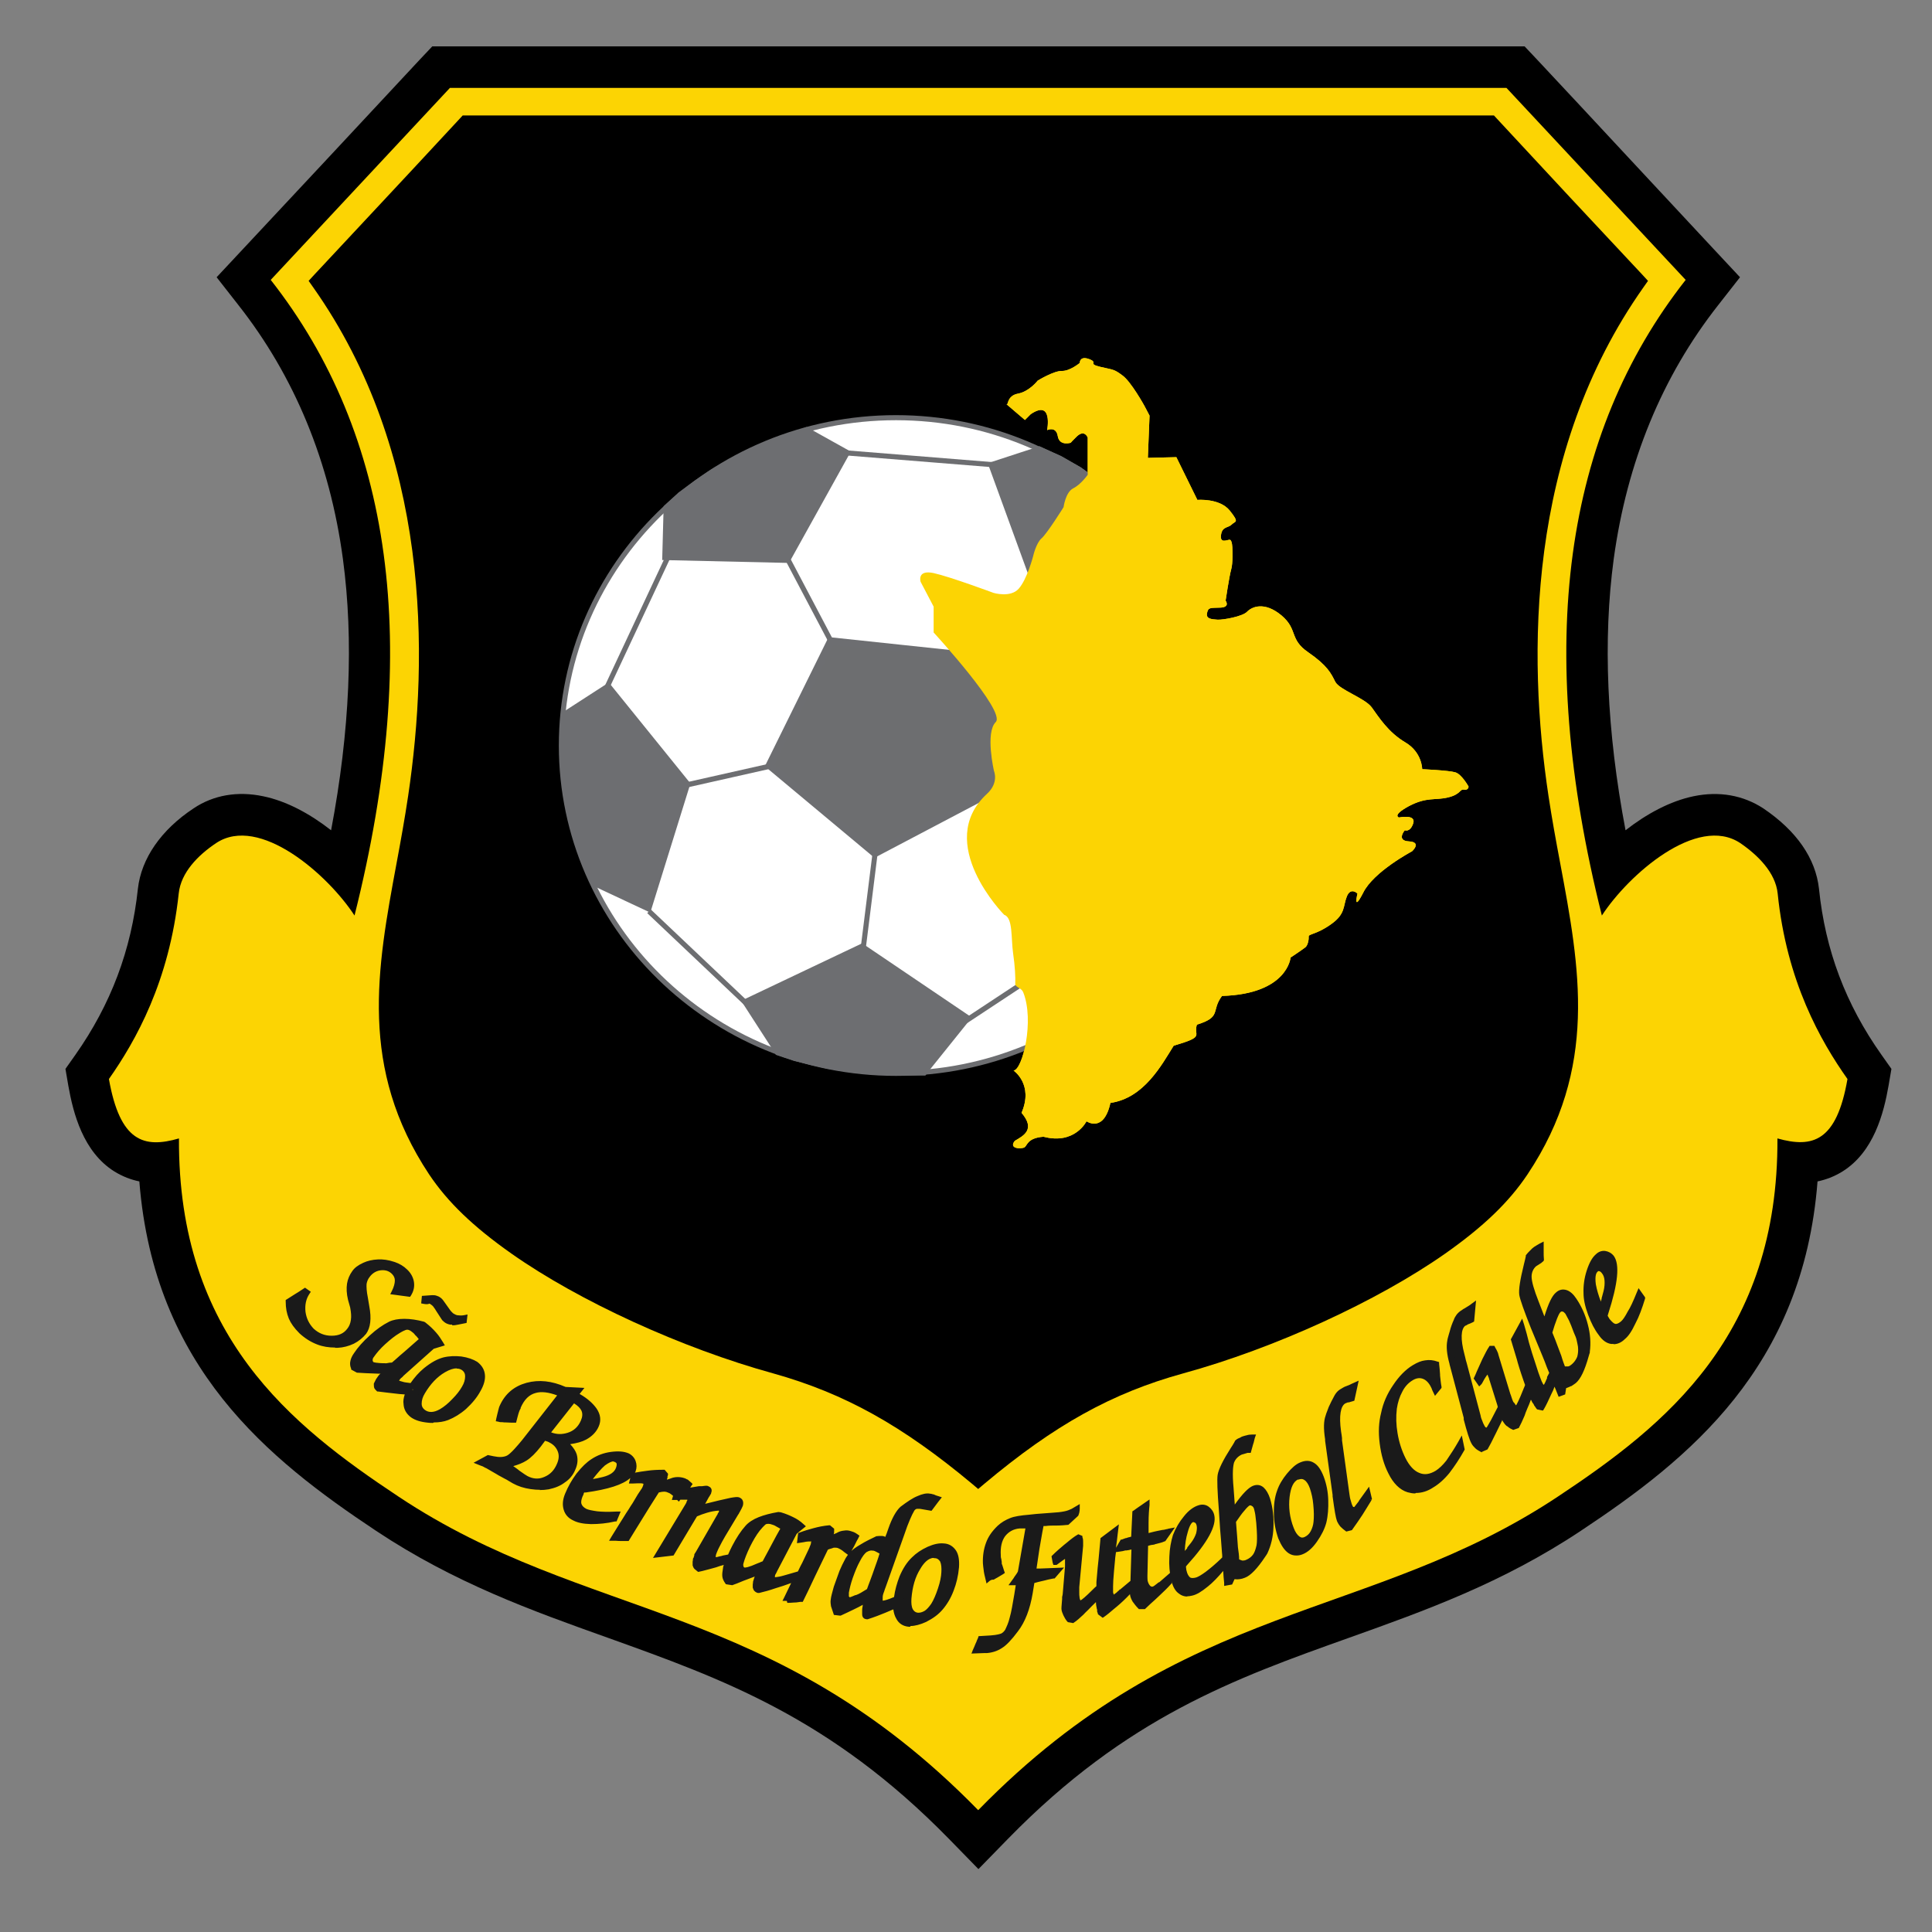 <?xml version="1.0" encoding="UTF-8"?>
<svg id="soccer_teams" data-name="soccer teams" xmlns="http://www.w3.org/2000/svg" width="80" height="80" viewBox="0 0 80 80">
  <rect x="0" y="0" width="80" height="80" fill="#808080" stroke="none"/>
  <defs>
    <style>
      .cls-1 {
        fill: #1b261d;
      }

      .cls-1, .cls-2, .cls-3, .cls-4, .cls-5, .cls-6, .cls-7, .cls-8, .cls-9, .cls-10, .cls-11 {
        stroke-width: 0px;
      }

      .cls-2, .cls-11 {
        fill: #6d6e71;
      }

      .cls-3 {
        fill: #6d6e70;
      }

      .cls-3, .cls-6, .cls-8, .cls-9, .cls-10, .cls-11 {
        fill-rule: evenodd;
      }

      .cls-4, .cls-8 {
        fill: #1a1a1a;
      }

      .cls-5, .cls-10 {
        fill: #000;
      }

      .cls-6 {
        fill: #fd0;
      }

      .cls-7 {
        fill: #fff;
      }

      .cls-9 {
        fill: #fcd403;
      }
    </style>
  </defs>
  <g id="São_Bernardo" data-name="São Bernardo">
    <g id="g36">
      <g>
        <path id="path4" class="cls-1" d="M40.51,74.95c8.57-8.77,16.17-7.78,24-12.98,4.46-2.96,9.13-6.67,9.09-14.83,1.46.41,2.45.13,2.9-2.46-1.11-1.57-2.52-4.04-2.89-7.68-.09-.87-.82-1.59-1.55-2.09-1.79-1.19-4.63,1.31-5.73,3-2.82-11.23-1.55-19.93,3.47-26.32-2.48-2.65-4.94-5.3-7.42-7.95H18.63c-2.48,2.65-4.94,5.3-7.42,7.95,5.02,6.39,6.29,15.09,3.47,26.32-1.1-1.69-3.94-4.19-5.73-3-.75.5-1.46,1.22-1.55,2.09-.39,3.64-1.78,6.1-2.89,7.68.46,2.6,1.45,2.88,2.9,2.46-.04,8.17,4.63,11.87,9.09,14.83,7.83,5.21,15.43,4.22,24,12.98Z"/>
        <path class="cls-5" d="M40.51,77.39l-1.22-1.25c-4.92-5.03-9.4-6.63-14.14-8.33-3.11-1.11-6.33-2.26-9.59-4.43-4.45-2.96-9.18-6.75-9.79-14.46-.34-.07-.69-.2-1.03-.41-1.3-.81-1.71-2.42-1.91-3.55l-.12-.7.41-.58c1.47-2.09,2.32-4.34,2.59-6.88.14-1.25.96-2.44,2.31-3.33.82-.55,1.82-.72,2.87-.5.98.2,1.95.73,2.82,1.41.78-4.12.94-7.88.49-11.23-.54-4.02-2-7.56-4.33-10.52l-.9-1.15,1-1.07c1.24-1.32,2.47-2.65,3.71-3.97,1.24-1.33,2.47-2.65,3.71-3.98l.51-.54h45.23l.51.54c1.25,1.33,2.49,2.67,3.73,4,1.23,1.32,2.45,2.63,3.68,3.95l1,1.07-.9,1.15c-2.33,2.96-3.78,6.5-4.33,10.52-.45,3.35-.29,7.12.49,11.23.87-.68,1.85-1.21,2.82-1.41,1.06-.22,2.05-.04,2.88.5,1.38.93,2.17,2.07,2.31,3.33.26,2.55,1.11,4.79,2.59,6.88l.41.58-.12.7c-.2,1.14-.61,2.74-1.91,3.55-.34.21-.69.34-1.03.41-.6,7.71-5.33,11.5-9.79,14.46-3.26,2.17-6.48,3.32-9.59,4.43-4.74,1.69-9.22,3.29-14.14,8.33l-1.22,1.25ZM9.13,44.87v2.27c-.05,7.25,3.91,10.48,8.32,13.4,2.91,1.94,5.8,2.97,8.85,4.06,4.53,1.62,9.2,3.29,14.21,7.96,5-4.67,9.68-6.34,14.21-7.96,3.05-1.09,5.94-2.12,8.85-4.06,4.41-2.93,8.36-6.15,8.33-13.4v-2.27s2.17.62,2.17.62c.2.06.33.08.4.09.05-.09.13-.26.21-.55-1.56-2.4-2.47-4.98-2.77-7.86-.01-.12-.24-.47-.81-.85-.06-.04-.21-.02-.29,0-.97.2-2.39,1.48-3.06,2.51l-3.09-.51c-2.74-10.9-1.76-19.84,2.91-26.61-.91-.97-1.81-1.94-2.72-2.92-1.07-1.15-2.15-2.3-3.22-3.46H19.37c-1.07,1.14-2.13,2.29-3.2,3.43-.91.98-1.83,1.96-2.74,2.94,4.67,6.76,5.65,15.7,2.91,26.61l-3.09.51c-.67-1.03-2.09-2.31-3.06-2.51-.08-.02-.23-.04-.3,0-.56.37-.79.72-.8.85-.31,2.87-1.21,5.45-2.77,7.85.08.3.16.47.21.56.08,0,.21-.03.4-.09l2.19-.62Z"/>
      </g>
      <path id="path6" class="cls-9" d="M40.51,74.95c8.57-8.77,16.17-7.78,24-12.98,4.46-2.96,9.13-6.67,9.09-14.83,1.46.41,2.45.13,2.9-2.46-1.11-1.57-2.52-4.04-2.89-7.68-.09-.87-.82-1.59-1.55-2.09-1.79-1.19-4.63,1.31-5.73,3-2.82-11.23-1.55-19.93,3.47-26.32-2.48-2.65-4.94-5.3-7.42-7.95H18.63c-2.48,2.65-4.94,5.3-7.42,7.95,5.02,6.39,6.29,15.09,3.47,26.32-1.1-1.69-3.94-4.19-5.73-3-.75.5-1.46,1.22-1.55,2.09-.39,3.64-1.78,6.1-2.89,7.68.46,2.6,1.45,2.88,2.9,2.46-.04,8.17,4.63,11.87,9.09,14.83,7.83,5.21,15.43,4.22,24,12.98Z"/>
      <path class="cls-5" d="M40.51,61.66l-.26-.22c-2.89-2.41-5.27-3.74-8.23-4.57-3.78-1.04-8.04-2.99-10.84-4.96-1.59-1.12-2.64-2.13-3.41-3.28-2.92-4.4-2.16-8.52-1.35-12.88.17-.91.34-1.85.48-2.79.87-5.84.9-14.22-3.93-21.06l-.19-.27.22-.24c1.36-1.45,2.74-2.94,4.08-4.37.65-.7,1.31-1.41,1.96-2.11l.12-.13h42.7l.12.13c2.02,2.18,4.05,4.36,6.04,6.48l.22.24-.19.27c-4.83,6.84-4.81,15.23-3.93,21.06.14.93.31,1.86.48,2.76.82,4.37,1.59,8.5-1.35,12.91-.77,1.15-1.82,2.16-3.41,3.28-2.81,1.97-7.06,3.92-10.85,4.96-2.94.81-5.32,2.13-8.23,4.57l-.26.22ZM13.81,11.72c4.8,7,4.77,15.47,3.88,21.37-.14.96-.32,1.9-.49,2.82-.78,4.19-1.51,8.16,1.23,12.28.71,1.06,1.7,2.01,3.2,3.07,2.74,1.92,6.9,3.82,10.6,4.84,2.95.83,5.44,2.18,8.27,4.51,2.89-2.38,5.31-3.69,8.27-4.51,3.7-1.02,7.86-2.92,10.6-4.84,1.5-1.06,2.49-2.01,3.2-3.07,2.76-4.14,2.01-8.11,1.23-12.31-.17-.91-.34-1.84-.49-2.79-.88-5.9-.91-14.37,3.88-21.37-1.87-2-3.79-4.06-5.7-6.11H19.5c-.61.66-1.23,1.32-1.84,1.98-1.26,1.36-2.56,2.76-3.86,4.14Z"/>
      <path id="path10" class="cls-10" d="M40.51,61.13c2.77-2.32,5.23-3.77,8.38-4.65,3.55-.98,7.8-2.85,10.72-4.9,1.5-1.06,2.54-2.03,3.31-3.17,3.45-5.18,1.61-10.03.8-15.38-1.1-7.34-.39-15.14,4-21.35-2.02-2.16-4.03-4.31-6.04-6.48H19.33c-2.01,2.16-4.02,4.32-6.04,6.48,4.39,6.21,5.1,14.02,4,21.35-.79,5.35-2.64,10.2.8,15.38.76,1.14,1.81,2.12,3.31,3.17,2.92,2.05,7.18,3.92,10.72,4.9,3.15.88,5.61,2.33,8.38,4.65h0Z"/>
      <g>
        <path id="path12" class="cls-10" d="M41.03,10.67c11.1,0,20.16,9.05,20.16,20.16s-9.06,20.16-20.16,20.16-20.16-9.05-20.16-20.16,9.05-20.16,20.16-20.16Z"/>
        <path class="cls-5" d="M41.03,51c-2.71,0-5.35-.53-7.84-1.59-2.4-1.02-4.56-2.47-6.41-4.33-1.86-1.86-3.31-4.01-4.33-6.41-1.06-2.49-1.59-5.13-1.59-7.84,0-11.12,9.05-20.17,20.17-20.17,2.71,0,5.35.53,7.84,1.59,2.4,1.02,4.56,2.47,6.41,4.33,1.86,1.85,3.31,4.01,4.33,6.41,1.06,2.49,1.59,5.13,1.59,7.84s-.54,5.36-1.59,7.84c-1.02,2.4-2.48,4.56-4.33,6.41-1.86,1.85-4.01,3.31-6.41,4.33-2.49,1.05-5.12,1.59-7.84,1.59ZM41.03,10.68c-11.11,0-20.15,9.04-20.15,20.15,0,2.71.53,5.35,1.59,7.83,1.02,2.4,2.47,4.55,4.33,6.4,1.85,1.85,4.01,3.31,6.41,4.32,2.48,1.05,5.12,1.59,7.83,1.59s5.34-.53,7.83-1.59c2.4-1.02,4.55-2.47,6.41-4.32,1.85-1.85,3.31-4.01,4.33-6.4,1.05-2.48,1.59-5.12,1.59-7.83s-.53-5.35-1.59-7.83c-1.02-2.4-2.47-4.55-4.33-6.4-1.85-1.85-4.01-3.31-6.41-4.32-2.48-1.05-5.12-1.59-7.83-1.59Z"/>
      </g>
      <g>
        <path id="path14" class="cls-8" d="M14.54,53.78c-.05-.24-.07-.46-.04-.63.03-.17.09-.33.2-.47.09-.13.24-.23.41-.31.17-.08.37-.12.58-.13.21-.01.43.03.63.09s.36.16.5.29c.15.13.23.29.25.46.03.17-.01.33-.11.48l-.6-.08c.09-.19.13-.35.13-.48s-.05-.25-.16-.35c-.15-.15-.33-.2-.55-.17s-.4.13-.54.31c-.08.11-.13.21-.15.35-.01.12,0,.32.05.59l.05.32v.03c.09.5.05.86-.11,1.07-.12.15-.28.28-.47.37-.2.09-.41.15-.63.16-.31.01-.59-.03-.83-.12-.25-.09-.48-.24-.7-.44-.19-.19-.33-.37-.41-.58s-.12-.41-.12-.67c.11-.07.21-.13.33-.21.12-.07.24-.15.36-.23l.09.07c-.16.24-.21.52-.17.82.04.31.16.55.37.76.23.21.5.32.82.32s.56-.11.74-.33c.09-.12.15-.25.17-.41.03-.16.01-.33-.03-.55l-.09-.32ZM15.99,56.8c-.08,0-.2-.01-.36-.01-.39-.01-.67-.03-.84-.04l-.17-.09c-.03-.09-.04-.19-.01-.27.01-.08.05-.17.13-.28.15-.23.36-.47.64-.72.28-.25.54-.43.76-.55.13-.07.33-.11.58-.11s.51.04.79.12l.05.04c.15.12.28.24.39.37.11.12.2.27.28.4l-.35.11-1.23,1.1c-.05.05-.11.09-.15.13-.04.04-.07.07-.08.09-.03.04-.04.07-.03.09,0,.03.01.05.04.08.03.03.09.05.2.08.09.03.32.05.66.11l-.13.21c-.31-.03-.59-.04-.83-.07-.24-.03-.46-.05-.67-.08-.03-.03-.05-.05-.07-.08-.01-.03-.01-.07-.01-.11.01-.03.03-.05.04-.08.01-.03.03-.05.04-.08.03-.05.08-.11.12-.16.08-.07.13-.13.21-.21h0ZM16.26,56.53c.08-.07.2-.17.36-.32.39-.33.67-.59.86-.74-.08-.11-.15-.2-.21-.25-.05-.07-.11-.12-.15-.15-.09-.08-.19-.12-.27-.12s-.2.05-.39.16-.39.27-.6.47-.37.39-.48.55c-.05.07-.07.13-.07.2,0,.05.03.11.07.15.07.05.28.08.63.08.11-.03.19-.03.25-.03h0ZM17.55,53.86v-.12s.35-.03.35-.03c.05,0,.09,0,.15.01.04.01.08.03.12.05.04.03.08.07.12.12.04.05.08.11.12.16l.13.19s.04.07.07.09.05.05.08.08c.07.05.15.09.23.11.08.01.19.03.32,0v.12s-.28.05-.28.05c-.12.03-.21.04-.29.03-.08-.01-.15-.04-.2-.09-.03-.03-.07-.05-.09-.09-.03-.04-.05-.08-.08-.12l-.13-.21c-.03-.05-.07-.11-.11-.16-.04-.05-.08-.09-.13-.13-.04-.04-.09-.05-.15-.08-.05.05-.13.04-.21.03h0ZM19.21,56.65c-.2-.15-.48-.12-.83.08-.35.2-.64.51-.88.92-.11.17-.15.33-.15.48s.07.25.17.33c.09.07.21.11.35.11s.27-.05.4-.13c.19-.11.36-.25.54-.44.17-.17.32-.36.41-.54.11-.17.15-.33.15-.48.01-.13-.05-.25-.16-.33h0ZM16.99,57.48c.16-.27.36-.51.62-.72.25-.2.5-.35.75-.41.23-.05.47-.07.72-.04.25.04.46.11.6.2.16.12.25.27.27.46s-.04.39-.17.62c-.15.27-.35.5-.58.71-.23.2-.47.35-.71.44-.23.08-.48.11-.76.08-.28-.03-.5-.09-.64-.2-.16-.12-.25-.28-.27-.47-.03-.19.04-.41.17-.66h0ZM20.96,60.65c.15.09.31.2.48.33.17.12.29.2.33.23.27.15.54.16.79.05.27-.11.47-.31.59-.6.09-.2.11-.4.04-.59s-.2-.33-.4-.44c-.04-.03-.11-.05-.2-.08-.04-.01-.07-.03-.08-.03l-.21.29c-.2.25-.39.44-.58.56-.2.12-.46.21-.76.27h0ZM22.65,59.35c.29.15.59.17.88.08.29-.09.5-.28.62-.56.08-.19.09-.35.03-.5-.07-.15-.2-.27-.41-.39h-.03s-1.08,1.37-1.08,1.37ZM19.89,60.54l.35-.19.2.04c.27.05.47.04.63-.04.15-.08.36-.31.66-.67l1.54-1.97c-.43-.19-.8-.24-1.1-.16-.31.08-.54.31-.7.67-.03.07-.07.16-.09.25s-.05.2-.08.31c-.07,0-.17,0-.31-.01s-.24-.01-.31-.03c.03-.13.05-.24.08-.32.03-.08.04-.15.07-.2.2-.44.54-.74,1.03-.87s1-.08,1.57.17l.59.03-.15.19c.37.2.63.41.78.63.15.21.17.43.08.64s-.25.37-.47.48c-.23.12-.51.17-.86.2.21.19.36.36.41.54.05.17.04.36-.05.56-.08.2-.21.36-.4.48-.17.13-.39.21-.63.27-.23.04-.47.04-.74,0-.25-.04-.48-.11-.68-.21,0,0-.04-.03-.12-.07-.07-.04-.15-.09-.23-.13l-.21-.12s-.05-.03-.11-.07c-.16-.09-.29-.17-.39-.23-.07-.04-.13-.07-.19-.11-.04-.01-.11-.04-.17-.07h0ZM25.57,62.66l-.08.2c-.36.07-.68.09-.98.09-.29-.01-.52-.05-.68-.13-.19-.08-.29-.21-.35-.39-.05-.17-.04-.36.05-.59.11-.27.25-.54.46-.8.2-.25.4-.46.59-.58.23-.15.48-.24.76-.28.28-.04.5-.03.67.05.11.05.19.13.23.25s.04.23,0,.35c-.15.37-.79.64-1.95.8h-.12s-.04.08-.05.11c-.01.04-.03.08-.05.13-.07.16-.08.29-.04.4s.12.19.25.25c.11.05.27.08.48.11s.48.03.82.01h0ZM24.33,61.37c.09,0,.23-.01.37-.04.03,0,.04-.01.05-.01l.23-.05c.16-.04.29-.09.4-.17s.19-.17.23-.29c.03-.08.04-.16.03-.23s-.07-.11-.13-.15c-.12-.05-.29,0-.52.17-.21.19-.43.44-.66.78ZM27.25,61.67c-.17.27-.51.8-1,1.61l-.24.39c-.12,0-.23-.01-.32-.01s-.17-.01-.24-.01c.12-.2.28-.46.48-.78.2-.31.32-.51.39-.6l.23-.37c.08-.12.13-.21.17-.27.03-.05.05-.11.07-.16s.03-.09.01-.12c0-.03-.03-.04-.07-.05-.04-.01-.09-.03-.16-.03s-.19,0-.35.01l.05-.21c.17-.04.37-.07.58-.09s.41-.04.64-.04l.08.09s0,.01-.01.03c-.01.05-.01.09-.03.11v.05s-.03.03-.03.04c0,0,0,.01-.01.01l-.12.17.44-.15c.09-.04.19-.05.27-.05s.16.01.24.04c.04.01.08.04.11.05.04.03.08.05.12.09-.08.12-.15.24-.21.32-.07.09-.12.17-.19.25-.09-.09-.17-.17-.23-.21-.07-.05-.12-.08-.19-.11-.05-.03-.12-.04-.2-.04-.07,0-.16.01-.28.04h0ZM27.28,64.35l1.22-2.01s.05-.09.07-.13c.03-.04.04-.07.04-.08.01-.03.01-.07,0-.09s-.03-.04-.05-.05c-.05-.01-.12-.01-.21-.01h-.32s.05-.17.05-.17l.32-.08c.2-.05.39-.08.58-.11.19-.01.29-.03.32-.01.03.01.05.03.07.05s.01.05,0,.09c0,.01-.01.04-.04.08-.01.01-.01.03-.03.04l-.29.52.48-.12c.4-.09.67-.16.82-.19s.24-.04.28-.03.08.04.09.08c.01.04.01.08,0,.13-.01.04-.05.12-.12.23-.03.04-.04.08-.05.09l-.55.91c-.09.16-.19.32-.25.47s-.12.25-.13.32c-.01.05-.03.11-.01.16.01.04.03.07.05.08s.09,0,.21-.03c.07-.01.13-.03.17-.04l.4-.08-.07.2c-.24.08-.47.15-.7.21s-.46.12-.67.17c-.04-.03-.07-.05-.09-.08-.03-.03-.04-.07-.05-.11,0-.03.01-.05.01-.09.01-.07.01-.12.03-.15.03-.07.04-.12.05-.16.01-.04.03-.07.04-.08l.84-1.47s.03-.05.05-.09c.04-.07.07-.11.07-.13.01-.05.01-.08.01-.12-.01-.03-.03-.05-.05-.05-.03-.01-.13,0-.32.03-.17.03-.33.08-.48.13l-.24.09-.96,1.61-.58.07ZM31.47,65.08c-.08.03-.19.07-.33.13-.36.13-.63.24-.8.31l-.19-.03c-.05-.08-.09-.16-.11-.24s0-.19.03-.32c.07-.28.19-.59.36-.94s.36-.62.54-.8c.11-.12.28-.24.51-.33s.5-.16.78-.2h.07c.17.07.33.13.48.2s.28.16.4.27l-.29.24-.79,1.51c-.04.07-.07.13-.09.17-.03.05-.04.09-.04.12-.01.04-.01.08,0,.11s.03.04.07.05c.04.01.11.01.21-.01.09-.01.32-.08.66-.17l-.05.25c-.29.11-.56.2-.79.27-.23.08-.44.13-.66.19-.04-.01-.07-.03-.09-.05-.01-.01-.03-.05-.04-.09,0-.04.01-.07.01-.09s.01-.07.01-.09c.01-.07.04-.13.07-.2.01-.04.05-.13.09-.24h0ZM31.63,64.73c.05-.11.13-.25.24-.44.25-.47.44-.82.56-1.03-.11-.07-.2-.12-.28-.16-.07-.04-.13-.07-.19-.08-.12-.04-.21-.04-.28,0-.07.03-.17.13-.31.29-.13.17-.28.4-.41.68s-.23.51-.28.7c-.03.08-.03.16,0,.21.01.05.05.09.11.11.08.03.28-.04.62-.19.09-.04.17-.08.23-.09h0ZM34.17,64c-.15.29-.41.87-.83,1.73l-.2.41c-.12.01-.23.03-.32.03-.09.01-.17.01-.24.01.11-.21.24-.5.4-.83s.27-.55.32-.66l.19-.4c.07-.13.11-.23.13-.29s.04-.12.05-.16c.01-.05.01-.09,0-.12s-.03-.04-.07-.05c-.04-.01-.09-.01-.16-.01s-.19.03-.35.05l.03-.21c.17-.07.36-.12.56-.17.2-.05.4-.09.63-.12l.09.08v.03c0,.05,0,.09-.01.11v.05s-.03.03-.03.04c0,0,0,.01-.01.01l-.11.2.41-.21c.09-.05.17-.08.27-.09.08-.01.16-.01.24.01.04.01.08.03.12.04s.08.04.13.08c-.07.13-.12.25-.17.35-.05.09-.11.19-.16.28-.11-.08-.19-.15-.25-.19-.07-.04-.13-.07-.19-.08s-.13-.01-.2,0c-.07.03-.17.05-.28.09h0ZM35.86,66.25c-.17.11-.36.2-.55.29s-.36.17-.55.25l-.16-.03c-.04-.11-.08-.2-.09-.28s-.03-.16-.01-.24c.01-.12.05-.27.11-.46.07-.19.15-.41.25-.7.07-.16.13-.31.2-.43.07-.13.15-.24.23-.32.08-.09.21-.19.4-.29.17-.11.39-.21.64-.33h.08s.05.01.09.01.08.01.11.03c.04.01.08.01.12.03.04-.09.08-.23.15-.41.15-.44.32-.74.48-.87.27-.2.48-.35.67-.43.17-.08.33-.12.47-.09.04,0,.07.01.12.03.04.01.11.04.19.07l-.05.07c-.11.15-.19.25-.24.32l-.4-.07c-.09-.01-.17-.01-.23.01-.05.03-.11.07-.15.13-.05.08-.11.2-.17.36s-.15.37-.24.64l-.76,2.14c-.04.11-.07.2-.09.28s-.04.15-.04.2c-.01.07,0,.12.01.17.01.04.04.07.08.07.05.01.13,0,.24-.04.11-.03.29-.11.55-.21l-.04.24c-.2.09-.41.19-.64.28-.23.09-.47.19-.72.27-.03,0-.05-.01-.07-.03-.01-.01-.03-.04-.03-.08v-.16s0-.08.01-.12c.01-.07.03-.16.07-.31-.04.03-.04.01-.03,0h0ZM35.98,65.87c.12-.33.24-.64.32-.88.09-.25.17-.48.24-.71-.09-.05-.17-.09-.23-.12-.05-.03-.11-.04-.15-.05-.13-.03-.24.01-.35.08-.11.08-.21.23-.32.43-.12.21-.21.46-.29.7s-.13.46-.16.63c-.01.09,0,.16.01.21.03.05.05.09.11.09.05.01.15-.03.29-.09.15-.04.32-.15.52-.28h0ZM38.71,64.4c-.24-.03-.48.15-.7.5-.23.36-.35.79-.39,1.29-.01.21.01.37.07.5.07.12.16.19.29.2.12.01.23-.03.35-.09.12-.08.21-.19.31-.32.12-.19.21-.41.29-.67s.13-.48.15-.7c.01-.21-.01-.37-.07-.5-.08-.12-.17-.19-.31-.2h0ZM37.1,66.3c.03-.32.11-.64.24-.96.13-.31.29-.56.48-.75.17-.17.37-.31.62-.41.24-.11.44-.15.62-.13.2.01.33.11.43.25.09.15.12.36.11.63-.03.31-.09.63-.21.92-.12.31-.27.56-.44.76s-.37.35-.64.48c-.25.12-.48.17-.66.16-.2-.01-.35-.11-.43-.28-.09-.16-.13-.39-.11-.67h0ZM40.92,65.39c-.04-.16-.07-.29-.08-.39s-.03-.19-.03-.25c-.01-.29.03-.56.12-.82.09-.25.25-.47.46-.66.15-.13.31-.23.48-.29.17-.07.43-.11.76-.13l.28-.03.66-.05c.24-.01.41-.04.54-.07s.21-.07.31-.11l.19-.11c0,.07-.01.11-.03.16-.01.04-.01.07-.03.08l-.36.33h-.2c-.11.03-.21.03-.35.03-.12,0-.29.01-.52.03-.01.05-.04.16-.07.35-.03.17-.07.4-.12.68l-.13.92s.08.01.12.01h.15l.75-.03-.2.23c-.23.04-.4.08-.54.11s-.25.07-.35.09l-.08.48h0c-.11.66-.31,1.16-.59,1.54-.25.33-.47.56-.63.67s-.35.17-.56.19h-.48c.03-.05.07-.15.12-.25.05-.12.09-.2.11-.24l.43-.03c.24-.01.4-.05.48-.09s.15-.11.2-.19c.07-.13.15-.31.2-.55.07-.24.12-.56.19-.96l.08-.51h-.21c.04-.05.09-.13.16-.23s.11-.16.12-.19l.33-1.93h-.37c-.29.03-.52.15-.68.36-.16.21-.23.51-.2.86,0,.09.03.19.04.31.03.11.05.24.11.39-.15.09-.27.16-.35.2-.08-.01-.15.03-.21.08h0ZM45.47,66.11c-.32.32-.55.54-.68.67-.15.13-.27.24-.36.31l-.15-.03c-.07-.08-.11-.16-.15-.23-.03-.07-.05-.13-.07-.19s0-.19.03-.43c.01-.12.03-.21.03-.28l.09-1.06c0-.07.01-.13.01-.2v-.15c-.01-.05-.01-.08-.03-.09-.01-.01-.04-.01-.07-.01-.07.01-.2.11-.4.27h-.01l-.04-.21c.2-.2.4-.36.58-.51s.32-.25.43-.32l.07.03c.01.05.01.12.01.17v.16l-.16,1.7c0,.08-.01.16-.01.24s0,.15.01.2c.01.08.03.15.05.19.03.04.05.05.09.05.07-.01.27-.17.58-.48.08-.08.13-.13.19-.17v-.21c.04-.46.07-.78.09-.94l.08-.83.52-.39c-.03.23-.05.48-.09.76-.04.28-.05.44-.05.48l-.04.41c-.03.32-.04.54-.04.66v.27c.01.07.03.11.05.15.03.04.05.05.08.05.04,0,.11-.07.24-.17.04-.04.07-.05.08-.08l.37-.31v.25c-.23.24-.44.44-.63.6-.19.16-.35.31-.51.41l-.11-.08s-.01-.08-.03-.12c0-.04-.01-.08-.03-.15-.01-.05-.01-.11-.01-.19-.01-.04-.03-.12-.03-.21h0ZM48.44,65.51c-.16.17-.33.35-.51.51-.17.17-.36.33-.55.51h-.16c-.09-.09-.16-.19-.21-.27-.04-.08-.08-.16-.09-.25-.01-.07-.01-.19-.01-.33v-.05l.05-1.59-.24.05s-.08.01-.15.03c-.07.01-.15.03-.24.04l.17-.29c.05-.01.11-.03.17-.05.07-.01.16-.04.29-.07l.05-1.07c.07-.04.13-.09.21-.15.08-.05.17-.12.27-.19-.01.2-.03.46-.03.75v.56s.37-.09.37-.09c.05-.01.16-.04.33-.07.11-.01.17-.04.24-.05l-.23.32s-.08.03-.13.04c-.13.04-.21.05-.25.07-.07.01-.12.03-.19.04-.05.01-.11.03-.16.04l-.03.99h0c-.01.28-.01.46,0,.55.03.12.07.2.13.27s.13.08.2.07c.05-.01.13-.07.25-.16.03-.03.05-.04.07-.05l.35-.29v.21Z"/>
        <path class="cls-4" d="M40.22,68.49l.06-.16c.03-.06.07-.16.12-.28.02-.04.04-.08.05-.12.02-.05.04-.09.05-.11l.02-.07.5-.03c.29-.02.41-.07.44-.08.06-.03.11-.08.16-.15.06-.13.14-.29.19-.51.07-.24.12-.56.19-.96l.06-.38h-.3l.13-.18s.05-.07.08-.11c.02-.04.05-.08.08-.12.05-.07.09-.13.1-.16l.31-1.78h-.24c-.25.02-.45.13-.6.32-.14.19-.2.46-.18.78,0,.05,0,.11.02.16,0,.04.02.09.02.14v.06c.04.09.06.19.1.3l.03.08-.07.05c-.18.11-.3.18-.36.21l-.03.02h-.04s-.07,0-.13.05l-.13.11-.04-.17c-.04-.15-.07-.29-.08-.4-.01-.1-.03-.2-.03-.27-.01-.3.03-.58.13-.85.09-.25.25-.48.48-.7.15-.14.32-.24.52-.32.17-.07.43-.11.79-.14l.28-.03.66-.05c.2-.01.38-.03.52-.06.11-.02.2-.06.29-.1l.34-.2v.19c0,.07-.01.12-.02.16v.02s-.01.03-.02.04c0,.03-.01.06-.04.09l-.39.36-.24.02c-.11.01-.22.01-.36.01-.09,0-.2,0-.35.02h-.08c-.01.06-.03.15-.05.26-.03.18-.07.4-.12.69l-.12.81h.14l1-.04-.39.45h-.04c-.16.03-.29.06-.4.09l-.13.03c-.1.02-.19.05-.27.07h0s-.07.43-.07.43c-.11.65-.31,1.18-.61,1.57-.26.35-.48.58-.66.69-.18.12-.39.19-.62.21h-.11s-.54.02-.54.02ZM40.69,67.97s-.02.04-.03.06c-.02.03-.03.07-.05.12-.02.04-.04.07-.05.11h.31c.18-.02.35-.08.5-.18.1-.07.29-.24.6-.64.27-.36.46-.86.57-1.47v-.02s.09-.55.09-.55l.14-.04c.08-.02.18-.05.29-.08l.13-.03c.1-.02.22-.05.37-.07h0s-.65,0-.65,0c-.03,0-.05,0-.08,0-.01,0-.03,0-.04,0h-.13l.15-1.05c.05-.29.09-.51.12-.68.03-.19.06-.3.07-.36l.02-.08.25-.02c.36-.02.53,0,.7-.03h.17s.25-.25.25-.25c-.08.03-.16.07-.26.09-.15.03-.34.06-.55.07l-.93.08c-.35.03-.58.07-.73.13-.17.07-.32.16-.45.27-.21.19-.34.39-.43.61-.09.24-.13.5-.11.77,0,.06.01.15.03.24,0,.07.03.15.04.24.04-.01.08-.02.12-.02.05-.03.13-.07.24-.14-.03-.09-.05-.17-.06-.24l-.02-.07c0-.06-.01-.1-.02-.14-.01-.07-.02-.13-.02-.19-.03-.37.05-.69.22-.92.18-.24.44-.38.76-.4h.51s-.37,2.09-.37,2.09c-.02.03-.06.1-.13.2-.01.02-.03.04-.04.05h.13l-.1.64c-.07.41-.12.73-.19.98-.05.24-.14.42-.21.57-.08.11-.16.19-.25.24-.11.05-.3.09-.52.11l-.36.02ZM37.69,67.36s-.04,0-.06,0c-.24-.02-.42-.14-.52-.34-.06-.1-.1-.23-.12-.38-.11.05-.22.09-.33.14-.19.08-.45.18-.73.27h-.03c-.05,0-.11-.02-.14-.05-.04-.04-.06-.09-.06-.16v-.16s0-.1.02-.16v-.03s0-.02.01-.04c-.12.07-.25.13-.37.19-.18.09-.36.17-.55.26h-.03s-.25-.03-.25-.03l-.04-.12c-.03-.09-.06-.17-.08-.24-.01-.08-.03-.18-.01-.28.01-.12.06-.28.11-.47l.02-.07c.06-.18.14-.38.23-.64.08-.19.15-.33.21-.44.06-.13.15-.25.25-.35.08-.09.21-.19.42-.31.19-.12.42-.23.65-.34h.02s.1-.01.1-.01c.02,0,.04,0,.06,0,.01,0,.02,0,.03,0,.07,0,.13.02.16.04,0,0,0,0,0,0,.01-.04.03-.08.05-.13.02-.06.04-.12.07-.2.15-.44.33-.76.51-.92.28-.21.5-.36.7-.44.2-.09.38-.13.52-.1.04,0,.07.01.1.02.01,0,.02,0,.04.01.03,0,.05.02.08.03.03.01.07.03.12.04l.15.05-.15.19c-.11.15-.19.25-.24.32l-.04.05-.46-.08c-.11-.01-.15,0-.16,0-.05.02-.08.05-.1.09-.05.08-.1.19-.17.35-.07.16-.15.37-.24.64l-.76,2.14c-.03.07-.05.14-.07.2l-.03.08c-.03.09-.03.14-.03.17v.02s0,.07,0,.11h0s.06,0,.18-.04c.07-.02.17-.06.29-.11.04-.29.12-.58.23-.86.14-.33.31-.59.51-.78.18-.18.39-.32.65-.44.25-.11.47-.16.67-.14.22.01.39.12.51.3.1.16.14.38.12.69-.03.35-.11.68-.22.96-.12.32-.28.58-.46.79-.18.21-.39.36-.68.51-.24.11-.47.17-.65.17ZM37.21,66.54c0,.15.04.28.1.37.07.14.18.22.34.23.16.01.37-.04.6-.15.26-.13.45-.27.61-.45.17-.19.31-.44.42-.73.11-.26.18-.57.21-.89.01-.26-.02-.44-.09-.56-.08-.13-.19-.19-.34-.2-.16-.01-.35.03-.56.12-.23.1-.42.23-.58.39-.17.17-.33.41-.46.72-.09.22-.16.45-.2.68l.2-.08-.08.49-.05.02s-.07.03-.1.05ZM36.06,66l-.07.28c-.03.11-.04.19-.06.25v.05s-.02.07-.02.1v.15c.25-.08.49-.18.67-.25.12-.05.24-.1.35-.15-.06.02-.11.04-.15.05-.11.04-.21.06-.28.04-.08,0-.14-.06-.17-.14-.02-.06-.03-.13-.02-.22,0-.06.02-.14.05-.22l.03-.08c.02-.06.04-.13.07-.21l.76-2.14c.09-.27.18-.49.24-.65.07-.18.13-.29.18-.38.04-.07.11-.13.19-.17.07-.03.16-.04.29-.02l.34.06c.04-.06.1-.13.16-.22-.02,0-.03-.01-.04-.02-.01,0-.03,0-.04-.01-.03,0-.04-.01-.05-.01h-.02c-.1-.02-.23,0-.4.08-.18.08-.39.22-.65.42-.15.12-.31.42-.44.82-.03.07-.05.14-.07.19-.03.09-.06.17-.08.23l-.04.09-.1-.03s-.03,0-.04,0c-.03,0-.05,0-.08-.02-.03-.01-.05-.02-.07-.02-.03,0-.06,0-.08-.01h-.07c-.11.05-.23.11-.34.16.05,0,.11,0,.17,0h.04s.08.04.13.06c.05.03.14.07.23.12l.08.04-.02.08c-.07.25-.16.49-.24.72-.05.14-.11.32-.18.5-.04.12-.09.25-.14.38v.03s-.04.02-.04.02c-.22.15-.39.25-.55.29-.16.07-.26.12-.35.1-.12,0-.17-.11-.19-.15v-.02c-.02-.07-.04-.15-.02-.26.03-.19.09-.41.17-.65.1-.3.19-.52.3-.72.08-.15.16-.27.23-.35-.13.08-.22.15-.27.21-.09.09-.16.19-.21.3-.06.11-.12.25-.2.42-.09.25-.17.45-.23.63l-.02.06c-.05.17-.09.32-.1.43-.01.07,0,.14.01.21,0,.05.03.12.07.2h0s.07.01.07.01c.18-.08.34-.15.51-.24.18-.09.37-.18.54-.29l.07.09.07-.04s-.09-.05-.12-.04l.24-.16ZM35.16,66.11s.02.03.02.03c.04,0,.16-.06.24-.09h.02c.12-.04.27-.13.46-.25.04-.12.09-.24.13-.35.07-.19.13-.35.18-.5.07-.2.15-.41.21-.62-.06-.03-.11-.06-.15-.08-.03-.02-.07-.03-.1-.04h-.03c-.08-.02-.15,0-.26.06-.08.06-.18.19-.28.39-.1.18-.19.4-.29.68-.08.23-.13.44-.16.61,0,.07,0,.12,0,.16ZM44.45,67.21l-.23-.04-.03-.03c-.06-.07-.1-.14-.13-.2l-.03-.06c-.03-.07-.06-.14-.07-.2-.02-.07,0-.18.02-.47v-.08c.02-.08.03-.14.03-.19l.09-1.07s0-.06,0-.1c0-.03,0-.06,0-.09v-.13s-.14.09-.32.23l-.03.02h-.13l-.03-.09-.05-.27.04-.04c.17-.17.34-.31.48-.43l.1-.08c.2-.17.35-.28.44-.33l.05-.03.17.07v.05c.03.07.03.14.03.2v.16l-.16,1.71s0,.08,0,.12c0,.04,0,.07,0,.11,0,.07,0,.13.01.17,0,.05.02.12.04.15.06-.03.21-.15.5-.44.06-.06.11-.11.16-.15v-.17c.04-.48.07-.79.09-.95l.08-.87.76-.57-.05.41c-.02.17-.04.36-.07.56l.2-.34h.04c.05-.02.1-.04.16-.06h.02s.06-.02.09-.03c.03,0,.07-.02.12-.03l.05-1.05.05-.03s.07-.05.11-.08c.03-.02.06-.04.1-.07.08-.05.17-.12.26-.18l.19-.13v.23c-.02.17-.04.44-.04.74v.42s.24-.06.24-.06c.05-.01.17-.04.34-.07.06,0,.11-.02.16-.03.03,0,.05-.01.08-.02l.27-.05-.4.57h-.02s-.08.04-.16.06c-.08.02-.14.04-.19.05-.03,0-.05.01-.06.02-.05.01-.08.02-.11.02-.03,0-.06.01-.1.02l-.07.02-.02.91c-.01.27-.01.45,0,.53.02.09.05.15.1.21.04.04.07.04.1.04.03,0,.1-.05.21-.14.01-.01.03-.03.05-.04h.02s.53-.46.53-.46v.49l-.03.03c-.16.18-.34.35-.51.51-.11.11-.24.22-.36.33-.06.06-.13.12-.19.18l-.03.03h-.25l-.03-.03c-.1-.1-.17-.2-.23-.28-.05-.09-.1-.19-.11-.3,0,0,0,0,0-.01-.18.19-.37.37-.55.52l-.11.09c-.14.12-.28.24-.41.33l-.06.04-.2-.15v-.03s-.02-.05-.03-.08c0-.01,0-.03,0-.04v-.03s-.01-.04-.02-.07c0-.02,0-.04-.01-.06-.01-.06-.02-.11-.02-.19-.13.12-.23.23-.32.32-.08.08-.15.14-.2.2-.14.13-.27.25-.38.32l-.04.03ZM44.34,66.96h.06c.09-.06.2-.16.32-.26.05-.05.12-.11.2-.19.13-.12.29-.28.48-.47l.19-.19v.26c0,.09.01.16.02.18v.03c0,.08,0,.12.02.16v.06s.03.06.03.1c0,.02,0,.04.01.06h0s.01.02.01.02c.1-.08.21-.17.33-.27l.11-.09c.16-.14.33-.29.49-.46l-.08.07s-.04.04-.05.05c0,0-.02.02-.03.03-.04.03-.07.06-.1.08-.1.08-.15.13-.22.13-.05,0-.11-.02-.17-.1-.04-.06-.06-.11-.07-.19v-.02s0-.27,0-.27c0-.12.01-.33.04-.66l.04-.42s.02-.22.05-.49c.03-.18.05-.35.06-.51l-.28.21-.08.78c-.03.16-.05.47-.08.93l-.02.27-.04.03s-.1.09-.18.16c-.48.48-.59.5-.63.51h-.02c-.08,0-.14-.03-.18-.1-.04-.06-.06-.14-.07-.23-.02-.06-.02-.13-.02-.22,0-.04,0-.09,0-.13,0-.04,0-.07,0-.11l.16-1.71v-.15s0-.03,0-.05c-.1.07-.21.16-.33.25l-.1.08c-.12.1-.24.2-.37.32.12-.09.2-.13.26-.14h.02s.1,0,.14.04c.03.03.04.07.05.1,0,.01,0,.02,0,.04v.03s0,.15,0,.15c0,.04,0,.07,0,.11,0,.03,0,.06,0,.09l-.09,1.07s0,.12-.02.2v.08c-.03.16-.05.35-.04.39.01.05.04.11.06.17l.02.04s.05.09.09.13ZM47.27,66.42h.07c.05-.05.11-.1.16-.15.12-.11.24-.22.35-.33.05-.05.11-.1.16-.16-.1.08-.17.11-.22.13-.12.02-.22,0-.3-.1-.08-.08-.13-.18-.16-.32-.02-.11-.02-.29,0-.56l.03-1.08.24-.06s.07-.01.1-.02c.03,0,.06-.01.1-.02,0,0,.03,0,.07-.02.04-.01.1-.02.18-.05.03,0,.07-.02.1-.03l.05-.07c-.15.02-.24.05-.3.06l-.53.13.02-.55v-.16c0-.2,0-.38.01-.53-.03.02-.06.04-.08.06-.03.02-.06.04-.09.06-.03.02-.05.04-.08.05l-.05,1.1-.08.02c-.08.02-.14.03-.19.04-.03,0-.07.02-.09.02-.05.02-.09.03-.13.04l-.03.05s0,0,0,0h.05s.08-.03.1-.03l.37-.08-.06,1.73v.05c0,.13,0,.26.01.31.01.08.05.15.08.23.04.06.09.13.16.21ZM46.09,66.05h0ZM46.09,65.94s.02.07.03.09c.02-.02.05-.04.08-.06.03-.02.06-.05.09-.08,0,0,.02-.02.04-.03,0,0,.01-.01.02-.02v-.02s.03,0,.03,0l.43-.36.04-1.3-.13.03s-.04,0-.07.01h-.05c-.07.02-.15.04-.25.05l-.14.02c-.03.2-.04.31-.04.34l-.04.43c-.03.32-.04.53-.04.65v.26ZM38.03,66.99s-.04,0-.06,0c-.17-.02-.29-.1-.38-.26-.07-.15-.09-.34-.08-.56.04-.54.18-.97.4-1.34.3-.49.6-.57.8-.55.16.02.29.1.39.25v.02c.07.14.1.33.09.55-.01.2-.06.43-.15.72-.09.29-.19.52-.31.7-.12.17-.22.27-.34.35-.11.06-.23.11-.36.11ZM38.66,64.51c-.23,0-.43.24-.55.45-.21.33-.33.74-.37,1.24-.01.18,0,.33.06.44.05.08.11.13.21.14.08,0,.16-.01.28-.08.09-.06.17-.15.27-.29.1-.16.19-.37.28-.64.09-.27.13-.48.14-.67.01-.18,0-.32-.05-.44-.06-.09-.13-.14-.22-.14h0s-.02,0-.04,0ZM32.58,66.29h-.18l.08-.16c.08-.16.17-.35.28-.58-.22.08-.45.16-.66.22-.23.08-.45.14-.66.19h-.03s-.03,0-.03,0c-.04-.01-.09-.03-.14-.08-.03-.03-.05-.07-.07-.14v-.03s0-.06,0-.08c0-.03,0-.06.01-.08,0,0,0-.02,0-.03v-.02c.02-.08.05-.15.07-.22,0,0,0,0,0,0-.03.01-.06.03-.1.04-.27.1-.48.18-.64.25l-.19.07-.26-.04-.03-.04c-.07-.1-.11-.19-.12-.28s0-.19.03-.36c0-.04.02-.08.03-.12-.11.03-.22.06-.32.1-.2.06-.38.1-.56.15l-.18.04-.04-.03s-.08-.07-.11-.09c-.05-.05-.06-.1-.08-.15v-.03s0-.04,0-.06c0-.01,0-.02,0-.03v-.02s0-.05.01-.07c0-.04,0-.08.03-.11.01-.04.02-.07.03-.1v-.04s.05-.08.07-.11l.84-1.46s.03-.05.06-.1v-.02s.05-.06.05-.07c0-.02,0-.04,0-.05-.06,0-.18.02-.25.03-.16.03-.32.08-.46.13l-.2.08-.97,1.62-.85.1,1.33-2.2s.05-.08.06-.11v-.03s.03-.03.03-.04h0s0-.03,0-.03c-.04,0-.1,0-.17,0h-.12s-.06.08-.06.08l-.07-.07h-.22s.05-.17.05-.17c-.02-.02-.05-.04-.06-.05-.06-.05-.1-.07-.16-.09-.08-.04-.17-.05-.37,0-.18.28-.51.8-.98,1.57l-.27.44h-.06c-.07,0-.13,0-.19,0-.11,0-.2,0-.28-.01-.03,0-.06,0-.09,0h-.19l.1-.17c.1-.16.22-.35.36-.58l.12-.19c.09-.15.17-.27.23-.36.07-.11.12-.2.16-.25l.22-.37c.04-.06.07-.11.1-.15.03-.05.06-.09.08-.12.02-.05.04-.09.05-.13v-.02s0-.02.01-.02c-.04-.01-.08-.02-.12-.02-.06,0-.18,0-.34.01h-.15s.06-.23.06-.23c-.31.28-.92.47-1.84.6h-.07s0,0,0,0c0,.01-.02.03-.02.04,0,.03-.02.07-.05.13-.05.13-.07.23-.04.31.03.08.09.14.2.2.09.04.24.07.45.1.19.02.43.03.8.01h.17s-.17.41-.17.41h-.06c-.35.08-.67.11-1,.11-.33-.01-.56-.06-.73-.15-.2-.09-.34-.24-.4-.45-.06-.2-.04-.42.06-.66.12-.29.27-.56.47-.83.22-.28.43-.48.62-.6.24-.16.51-.26.81-.3.31-.04.54-.02.73.06.14.07.24.18.29.32.05.14.05.28,0,.42,0,.02-.02.04-.03.06.16-.03.35-.06.52-.08.2-.03.43-.04.66-.04h.05l.14.16v.04s0,.04-.02.07c0,0,0,.02,0,.03,0,.03,0,.05-.02.08v.03s0,0,0,0l.15-.05c.16-.07.38-.08.58-.01.03.01.07.03.1.05h.02c.05.05.1.08.15.13l.06.06-.05.07s-.03.05-.05.08c.12-.02.24-.04.36-.06h.13c.15-.02.21-.03.26,0,.04.02.09.04.12.1.03.06.02.12,0,.17,0,.03-.02.07-.06.12v.02s-.02.01-.03.03l-.16.29.57-.14c.22-.05.39-.09.49-.11.18-.03.27-.04.34-.02.08.03.14.08.16.15.02.06.02.12,0,.2-.02.06-.07.15-.13.26-.01.02-.02.03-.03.05,0,.02-.02.04-.03.05l-.54.9c-.09.15-.18.32-.25.46l-.04.08c-.04.09-.08.18-.09.22-.01.05-.02.09-.01.11,0,0,0,0,0,0,.04,0,.1-.02.14-.03.07-.01.13-.03.16-.04l.21-.04c.05-.11.1-.23.17-.36.17-.33.36-.62.55-.83.12-.14.32-.27.55-.36.23-.09.5-.16.8-.21h.02s.09.01.09.01c.21.06.39.14.51.2.15.07.29.16.43.29l.1.09-.38.31-.78,1.49s-.04.07-.05.1c-.02.03-.03.07-.05.09-.02.04-.02.06-.02.06v.03s-.01.03,0,.03c0,0,.04,0,.15-.02.08-.01.25-.06.49-.13l.31-.09c.08-.17.14-.29.18-.36l.19-.4c.05-.11.1-.2.13-.29.02-.04.03-.08.04-.11v-.04s.02-.04.02-.04c-.03,0-.08,0-.13,0-.04,0-.11.01-.2.03-.04,0-.09.02-.13.02l-.14.02.05-.42.06-.02c.18-.07.38-.13.57-.18.22-.06.42-.1.64-.12h.05s.17.14.17.14v.08c0,.06,0,.11-.02.15h0s.12-.05.12-.05c.1-.06.19-.09.3-.1.11-.02.2-.01.29.02l.12.04c.05.02.1.05.17.1l.07.05-.04.08s-.04.09-.07.13c-.04.08-.08.16-.11.22l-.22.39-.19-.14c-.06-.05-.11-.09-.15-.11-.05-.03-.11-.06-.16-.07-.03,0-.09-.01-.14,0-.03.01-.07.03-.12.04-.04.01-.07.02-.11.04-.07.15-.17.35-.3.62-.14.29-.31.64-.51,1.07l-.23.47h-.1c-.11.02-.21.03-.3.03-.09.01-.17.01-.24.01ZM33.45,63.54c.07,0,.14,0,.2.02.06.02.1.05.13.11.03.05.03.12,0,.2v.05s-.04.08-.06.13c-.04.09-.08.19-.14.3l-.19.4c-.05.11-.16.32-.32.66l-.08.18c-.09.18-.17.35-.24.49.01,0,.03,0,.05,0,.09,0,.17,0,.26-.02l.17-.36c.21-.42.37-.78.51-1.06.14-.29.25-.51.32-.66l.02-.04.04-.02c.06-.02.11-.04.17-.06.04-.01.08-.03.11-.04h.02c.08-.02.18-.02.25,0,.07.02.15.05.22.09.05.03.1.07.17.12l.1-.17c.03-.06.07-.13.1-.21,0-.02.02-.03.02-.05-.01,0-.02-.01-.03-.01l-.12-.04c-.06-.02-.12-.02-.19,0-.09.01-.15.04-.23.08l-.42.22-.15-.15.13-.24.02-.08s0-.02,0-.02l-.02-.02c-.19.02-.37.06-.57.11-.16.04-.33.09-.49.15h0c.1-.02.17-.03.22-.03ZM31.41,65.74s0,0,.01,0c.2-.05.4-.1.61-.18.23-.07.5-.16.73-.25v-.02c-.24.07-.41.12-.49.13-.11.03-.2.03-.26,0-.06-.02-.1-.05-.13-.11-.02-.05-.03-.11-.01-.18,0-.04.02-.09.05-.15.02-.03.03-.05.04-.08.02-.03.03-.07.06-.1l.8-1.53.21-.17c-.09-.07-.18-.13-.27-.17-.11-.05-.28-.12-.47-.18h-.04c-.27.03-.53.1-.73.18-.2.08-.37.19-.47.31-.18.2-.36.47-.52.78-.04.07-.07.14-.1.21l.12-.02-.14.43-.05.02s-.08.02-.11.04c-.03.09-.05.17-.07.25-.02.09-.04.2-.03.28,0,.05.03.1.06.16l.11.02.14-.05c.16-.06.38-.15.64-.24.12-.05.23-.1.34-.14l.22-.07-.08.21c-.02.05-.04.11-.06.15-.02.04-.03.07-.03.09-.03.06-.05.13-.06.18,0,.02,0,.04,0,.05,0,0,0,.02,0,.03,0,.02,0,.04,0,.06,0,0,0,.01,0,.02,0,.02.01.03.02.04,0,0,0,0,0,0ZM28.92,64.76s.01.04.02.04c.01.01.03.03.04.04l.08-.02c.17-.04.36-.09.54-.14.12-.04.24-.07.36-.11-.03,0-.07.02-.12.02-.16.04-.23.05-.29.02-.07-.04-.1-.11-.11-.14-.02-.09,0-.16.01-.22.01-.06.05-.15.1-.26l.04-.08c.07-.15.17-.32.26-.48l.57-.93s0,0,0,0c.01-.02.02-.04.04-.07.07-.11.1-.18.11-.2,0-.03,0-.05,0-.06,0,0,0,0-.02-.01-.03,0-.18.02-.23.03-.1.02-.26.06-.48.11l-.1.02c.08,0,.12,0,.16,0,.08.01.11.08.13.11v.02s.01.03.01.03c0,.04,0,.08-.01.14,0,.05-.03.09-.07.15l-.02.03s-.04.06-.05.09l-.86,1.5h0s0,.01-.01.04v.04s-.04.08-.06.13c0,.01,0,.03,0,.05,0,.02,0,.05-.01.07,0,.03,0,.05-.01.07h0ZM28.66,62.25s-.05.1-.07.15l-1.1,1.81.3-.03.96-1.59.22-.09-.2.05.44-.77s0-.01.02-.03c0-.01.01-.02.02-.03v-.02s0,0,0,0c0,0,0,0,0,0-.03,0-.09,0-.16,0h-.12c-.18.04-.36.06-.56.11h0s-.03.04-.03.04c.08,0,.14,0,.19.02h.02s.08.06.1.11c.03.05.03.12,0,.17,0,.03-.02.06-.05.1ZM25.63,63.54c.06,0,.13,0,.2,0,.04,0,.07,0,.11,0l.21-.34c.49-.79.83-1.33,1-1.6l-.06.02.32-.46s0,0,0,0l.03-.09s0,0,0,0c0-.01,0-.03,0-.04h0c-.2,0-.4,0-.58.03-.17.02-.35.05-.5.08h0c.09,0,.16,0,.21,0,.07,0,.13.01.2.03.03.01.12.04.14.13.02.05,0,.1,0,.15v.02c-.02.07-.05.13-.08.18v.02s-.05.07-.08.11c-.03.04-.06.09-.1.15l-.23.37c-.04.06-.09.13-.16.24-.06.1-.14.22-.23.36l-.12.19c-.1.16-.19.3-.27.43ZM34.3,63.36h0ZM25.62,60.27c-.08,0-.17,0-.26.02-.26.04-.51.13-.72.26-.17.11-.36.3-.56.55-.19.25-.33.5-.44.78-.08.2-.1.36-.05.52.05.15.14.26.29.32.14.07.35.11.64.13.26,0,.53-.02.82-.07-.25,0-.44,0-.59-.02-.24-.03-.4-.06-.52-.12-.16-.08-.26-.18-.31-.31-.05-.13-.04-.3.04-.48.03-.05.04-.09.05-.13.01-.03.03-.05.04-.07,0-.01.02-.03.02-.04l.03-.05.18-.02c1.38-.19,1.77-.5,1.86-.73.03-.09.03-.18,0-.27-.03-.09-.08-.15-.17-.19-.09-.04-.2-.06-.34-.06ZM27.53,61.52c.1,0,.18.02.25.05.07.03.13.06.21.12h0s.29-.07.29-.07c.03-.04.06-.09.09-.14,0-.01.02-.03.03-.04-.01,0-.02-.02-.04-.02,0,0,0,0-.02-.01-.02-.01-.04-.02-.06-.03-.15-.05-.3-.04-.43.01l-.44.15s.08,0,.11,0ZM30.83,65.13s-.05,0-.08-.01c-.08-.02-.15-.09-.18-.17-.04-.08-.04-.18,0-.29.05-.18.14-.41.29-.71.12-.26.27-.49.43-.7.2-.24.29-.3.35-.33.09-.05.22-.06.36,0,.06.01.14.05.21.09.08.04.17.09.28.16l.09.06-.05.09c-.09.17-.23.41-.4.73l-.16.3c-.11.19-.19.33-.24.44l-.02.05h-.05s-.08.04-.13.07l-.08.04c-.32.14-.5.2-.62.2ZM31.8,63.1s-.05,0-.06.01h-.02s-.08.05-.26.27c-.15.19-.28.42-.4.66-.14.29-.22.5-.27.68-.02.06-.02.11,0,.14v.02s.02.02.04.03c.04,0,.15,0,.55-.18l.08-.03s.08-.04.12-.05c.05-.1.13-.24.22-.41l.16-.3c.14-.27.26-.48.35-.64-.07-.04-.13-.07-.18-.1-.06-.04-.12-.06-.16-.07-.05-.02-.1-.03-.13-.03ZM22.37,61.69c-.13,0-.26-.01-.4-.03-.28-.04-.52-.12-.72-.23-.01,0-.05-.03-.12-.07l-.07-.04c-.05-.03-.11-.07-.16-.09l-.22-.12s-.06-.03-.12-.07l-.19-.11c-.07-.04-.14-.08-.19-.11-.03-.02-.05-.03-.08-.04-.04-.02-.07-.04-.11-.06-.04-.01-.1-.04-.16-.06l-.22-.09.59-.32.24.05c.24.05.42.04.56-.03.16-.09.43-.41.62-.64l1.45-1.85c-.35-.13-.65-.17-.89-.1-.27.07-.47.27-.62.61v.03c-.04.06-.07.14-.09.21-.03.09-.05.2-.08.3l-.02.08h-.09c-.07,0-.18,0-.32-.01-.05,0-.11,0-.15-.01-.07,0-.12,0-.17-.02l-.11-.02.02-.11c.03-.14.06-.25.08-.33,0-.03.02-.05.02-.08.01-.05.03-.1.05-.14.22-.48.59-.79,1.1-.93.52-.14,1.05-.08,1.62.17l.78.04-.2.25c.32.18.55.39.7.6.17.25.2.5.09.75-.1.23-.28.41-.52.54-.17.09-.38.15-.66.19.14.15.23.29.27.42.06.21.04.42-.06.64-.09.22-.24.4-.44.53-.17.13-.38.22-.66.28-.12.02-.25.03-.38.03ZM20.14,60.53s.05.03.08.05c.03.01.06.03.09.05.05.03.12.07.19.11l.2.12c.06.04.08.05.1.06l.22.12c.06.03.12.07.17.1l.06.04c.08.04.12.07.12.07.17.09.38.16.64.2.25.04.48.04.7,0,.25-.06.44-.13.58-.25.18-.11.29-.26.37-.44.08-.18.1-.34.05-.49-.04-.14-.16-.29-.38-.49l-.2-.17.26-.02c.37-.03.62-.09.81-.19.2-.1.34-.24.42-.43.08-.18.06-.35-.07-.54-.14-.21-.39-.41-.74-.59l-.11-.06.1-.12-.42-.03c-.53-.24-1.02-.3-1.49-.17-.45.12-.77.39-.96.81-.01.03-.02.06-.04.11,0,.03-.02.05-.03.08-.02.05-.03.11-.05.19,0,0,.02,0,.03,0,.05,0,.1,0,.16.01.08,0,.15.01.21.01.02-.08.04-.16.06-.23.02-.08.06-.17.08-.23v-.03c.19-.4.45-.65.78-.73.32-.09.72-.03,1.17.17l.13.06-1.63,2.08c-.33.41-.54.61-.69.7-.19.09-.41.11-.7.05l-.16-.03-.11.06ZM24.33,61.48h-.21l.12-.17c.23-.34.45-.61.67-.8.27-.2.47-.27.64-.19.07.04.17.1.2.23.02.08,0,.18-.03.28-.04.13-.13.25-.27.35-.11.08-.25.15-.44.19l-.23.05s-.04.01-.06.01c-.15.03-.28.04-.39.04ZM25.41,60.51c-.08,0-.21.06-.36.17-.16.14-.32.33-.5.56.04,0,.09-.01.13-.02h.02s.02-.01.04-.01l.22-.05c.16-.04.27-.09.36-.15.1-.07.16-.15.19-.24.03-.09.03-.14.02-.17,0-.02-.03-.04-.08-.07-.01,0-.03,0-.04,0ZM22.23,61.45c-.17,0-.34-.05-.51-.14-.05-.03-.17-.11-.34-.23-.19-.14-.35-.25-.48-.33l-.24-.15.28-.05c.28-.05.53-.13.73-.25.17-.11.35-.28.55-.54l.24-.34h.06s.01,0,.02,0l-.06-.03,1.22-1.55.11.05c.25.14.39.27.47.44.08.17.07.36-.03.58-.13.31-.36.52-.68.62-.23.07-.45.08-.68.02.2.11.34.28.42.48.08.21.06.45-.04.67-.13.31-.35.54-.65.66-.12.05-.25.08-.38.08ZM21.24,60.7c.08.06.18.12.27.2.17.12.29.2.33.22.23.12.46.14.69.04.25-.1.42-.28.53-.54.08-.18.1-.35.04-.51-.06-.16-.17-.29-.35-.38-.03-.02-.07-.04-.18-.07,0,0,0,0,0,0l-.17.23c-.22.28-.41.47-.6.59-.16.1-.34.17-.55.23ZM22.82,59.31c.23.09.45.09.68.02.26-.08.44-.25.55-.5.07-.16.08-.29.03-.41-.05-.11-.15-.21-.31-.31l-.94,1.19ZM17.93,58.92c-.07,0-.14,0-.21-.01-.3-.03-.53-.1-.7-.22-.19-.14-.3-.33-.31-.55-.02-.12,0-.25.05-.4-.15-.01-.3-.02-.43-.04-.24-.03-.46-.05-.67-.08h-.04s-.03-.03-.03-.03c-.03-.03-.07-.07-.09-.11-.02-.05-.02-.11-.02-.16v-.03l.09-.18s.06-.09.09-.13c.01-.02.03-.03.04-.05l.02-.02s.02-.02.04-.03c-.04,0-.07,0-.11,0-.4-.01-.68-.03-.85-.04h-.02s-.24-.13-.24-.13v-.04c-.04-.08-.06-.21-.03-.32.02-.1.07-.21.15-.32.15-.23.37-.48.66-.74.26-.24.53-.43.79-.56.16-.08.38-.12.63-.12s.53.04.82.12l.04.02.05.04c.13.1.28.24.41.39.11.12.21.28.29.41l.07.12-.46.14-1.21,1.08s-.06.05-.08.08c-.02.02-.04.04-.06.05-.03.03-.05.05-.06.07,0,.01-.01.02-.02.02v.02s.04.02.16.05c.05.02.17.03.31.05.16-.23.34-.44.56-.62.3-.24.54-.37.79-.44.24-.06.5-.07.76-.04.27.04.49.12.65.22.2.15.3.33.32.54.02.21-.05.44-.19.68-.13.24-.32.48-.59.73-.24.21-.49.36-.74.46-.18.07-.38.1-.6.1ZM16.97,57.76c-.05.14-.07.26-.05.36.01.16.09.29.23.4.13.09.33.15.59.18.26.03.5,0,.72-.07.23-.09.46-.23.67-.42.25-.24.43-.45.55-.68.12-.21.17-.39.16-.56-.01-.15-.08-.27-.22-.38-.13-.08-.32-.14-.55-.18-.24-.02-.47-.01-.68.04-.21.06-.43.18-.71.39-.17.15-.32.31-.45.49.03,0,.06,0,.1.02l.16.03-.26.41h-.07c-.06-.01-.12-.02-.18-.02ZM17.07,57.55s.02,0,.03,0v-.02s0,0-.02,0c0,0,0,0,0,0,0,0,0,.01,0,.02ZM15.71,57.41c.2.03.4.05.63.08.14.02.29.03.46.04.01,0,.02,0,.03,0,0-.01.01-.02.02-.04-.11-.02-.19-.03-.25-.05-.13-.03-.2-.06-.25-.11s-.06-.09-.07-.13c-.02-.08.02-.14.04-.18.01-.03.05-.06.09-.11.02-.02.04-.04.07-.06.02-.02.05-.04.08-.07l1.25-1.12.24-.07c-.06-.09-.12-.19-.2-.27-.11-.14-.26-.27-.38-.36l-.03-.03c-.26-.07-.51-.11-.74-.11-.22,0-.4.03-.53.1-.24.13-.49.31-.74.53-.27.25-.48.48-.62.7-.07.09-.11.17-.12.24v.02s-.02.09,0,.16l.11.06c.17.01.44.03.82.04h0c.09,0,.17,0,.24,0,.04,0,.08,0,.11,0h.26l-.19.19s-.05.05-.07.08c-.04.05-.09.09-.14.14-.01.02-.03.03-.04.05-.03.03-.05.06-.06.09l-.07.14s0,.03,0,.04c0,0,0,.01.02.02ZM17.87,58.69c-.15,0-.29-.04-.41-.13-.15-.11-.22-.25-.22-.42,0-.18.05-.36.16-.54.25-.43.56-.75.92-.96.39-.23.71-.25.95-.07h0c.15.11.22.27.2.43,0,.17-.05.35-.16.53-.09.17-.24.37-.43.56-.19.2-.37.35-.56.46-.17.1-.32.15-.46.15ZM18.91,56.66c-.13,0-.29.05-.48.16-.33.19-.61.49-.84.88-.09.15-.13.28-.13.43,0,.1.04.18.13.25.15.11.35.13.63-.03.17-.1.34-.24.51-.42.17-.17.31-.35.4-.51.09-.15.13-.29.13-.43,0-.1-.03-.18-.12-.25-.07-.05-.14-.07-.23-.07ZM16.02,56.66h-.01c-.5,0-.63-.05-.7-.1-.07-.07-.11-.15-.11-.23,0-.07,0-.17.09-.27.11-.17.28-.37.49-.56.23-.22.44-.38.62-.48.22-.13.34-.18.44-.18.11,0,.23.05.34.15.05.03.12.11.15.15.07.06.13.14.2.23l.09.12-.08.07c-.12.09-.28.24-.49.42-.11.1-.23.2-.37.32-.16.15-.28.25-.36.32l-.03.03h-.04c-.06,0-.13,0-.23.02h-.01ZM15.46,56.4s.09.05.54.05c.09-.02.17-.03.23-.03.08-.07.19-.16.33-.29.14-.12.26-.22.37-.32.16-.14.3-.26.41-.36-.05-.06-.09-.12-.13-.15l-.02-.02c-.05-.07-.1-.11-.12-.12-.08-.07-.15-.1-.21-.1-.08,0-.27.11-.33.15-.17.1-.36.25-.58.45-.2.18-.36.37-.47.53-.04.05-.05.08-.05.14,0,.02.01.05.03.07t0,0ZM13.89,55.8c-.28,0-.53-.04-.76-.13-.26-.1-.5-.25-.73-.46-.22-.22-.36-.42-.44-.61-.09-.22-.13-.44-.13-.71v-.06l.05-.03c.11-.07.21-.13.33-.21.12-.07.24-.15.36-.23l.06-.04.24.17-.06.09c-.14.21-.19.46-.16.74.04.28.15.5.34.7.21.19.45.29.74.29s.5-.09.65-.29c.08-.1.13-.22.15-.37.02-.14.01-.29-.03-.51l-.09-.32c-.06-.25-.07-.48-.04-.67.03-.19.11-.37.22-.52.09-.13.23-.24.45-.34.17-.08.38-.13.61-.14.21-.01.43.02.67.1.22.07.4.18.54.32.15.14.25.32.28.51.03.2-.01.38-.12.56l-.04.06-.82-.11.07-.14c.08-.16.12-.31.12-.43,0-.1-.04-.19-.12-.27-.12-.12-.27-.17-.46-.15-.19.02-.35.12-.46.27-.08.1-.11.19-.13.29-.01.12,0,.32.05.56l.06.36c.1.52.05.9-.13,1.15-.14.17-.31.31-.51.41-.21.1-.44.16-.67.17-.04,0-.08,0-.12,0ZM12.05,53.94c0,.21.04.39.11.57.07.17.19.34.39.54.21.19.42.33.66.42.23.09.49.13.79.11.2-.01.4-.06.59-.15.16-.08.31-.2.43-.34.14-.19.17-.53.08-.98l-.05-.35c-.05-.25-.07-.48-.05-.62.01-.14.07-.27.17-.4.15-.2.37-.32.61-.35.25-.03.47.04.64.21.12.11.19.26.19.43,0,.12-.03.25-.08.39l.38.05c.06-.11.08-.23.06-.35-.02-.15-.1-.28-.22-.39-.12-.12-.27-.21-.46-.27-.21-.07-.41-.1-.59-.09-.21.01-.39.06-.54.12-.19.09-.3.17-.37.27-.1.12-.16.26-.18.42-.02.16-.01.36.04.59l.09.32c.05.25.06.44.03.6-.03.18-.09.33-.2.46-.19.25-.46.38-.82.38s-.64-.11-.89-.35c-.24-.24-.37-.5-.41-.83-.03-.25,0-.49.09-.7-.07.04-.14.09-.21.13-.1.06-.19.12-.28.18ZM18.73,54.85s-.06,0-.09,0c-.11-.02-.19-.06-.26-.12,0,0-.01-.01-.02-.02-.03-.02-.06-.05-.08-.09l-.22-.34c-.03-.05-.06-.1-.1-.15-.03-.05-.07-.08-.11-.11-.02-.02-.05-.03-.07-.04-.08.04-.17.02-.24.01l-.1-.02.03-.31.42-.03c.07,0,.12,0,.18.02.05.02.1.03.15.07.05.03.1.08.15.15l.27.38s.02.03.04.05l.08.08s.11.07.17.08c.08.01.17.02.28,0l.15-.03-.04.35-.35.07c-.09.02-.17.03-.25.03ZM17.97,53.83s0,0,.01.01c.05.04.1.08.14.15.04.06.09.12.12.18l.21.32s.03.03.05.05c.01.01.02.02.03.03.03.03.08.05.14.06.04,0,.08,0,.14,0-.07-.02-.14-.06-.2-.11l-.09-.09s-.06-.06-.09-.12l-.24-.33s-.06-.08-.09-.1c-.03-.02-.06-.03-.09-.04-.01,0-.02,0-.03,0Z"/>
      </g>
      <g>
        <path id="path16" class="cls-8" d="M50.63,64.65l.05.21c-.24.29-.48.55-.71.74-.23.19-.43.32-.6.36-.19.05-.35.04-.48-.07-.13-.09-.23-.27-.28-.5-.07-.28-.09-.6-.08-.94s.07-.63.15-.87c.11-.28.25-.52.44-.75.19-.23.37-.36.55-.41.12-.04.23-.03.32.04.09.07.16.16.19.28.09.39-.27,1.04-1.1,1.97l-.08.09s.01.08.01.11c.01.04.01.08.03.13.04.17.11.28.19.35.08.05.2.07.35.03.12-.04.25-.12.43-.24.16-.12.37-.29.63-.54ZM48.95,64.48c.08-.07.17-.16.28-.29.01-.01.03-.04.03-.04l.15-.2c.11-.13.17-.28.23-.41.04-.15.05-.27.03-.39-.03-.09-.05-.15-.11-.19-.05-.04-.11-.04-.17-.03-.12.04-.23.2-.31.5-.09.29-.13.64-.12,1.06h0ZM50.81,65.55c-.03-.44-.07-.86-.09-1.24-.03-.39-.05-.72-.08-1.02l-.05-.71v-.05c-.07-.79-.08-1.27-.05-1.43.04-.21.21-.58.54-1.08.08-.12.13-.23.17-.29.05-.04.11-.07.16-.09.04-.03.08-.04.12-.05.04-.01.09-.03.15-.04s.12-.03.2-.03c-.03.08-.04.17-.07.25-.03.09-.05.19-.08.28-.01,0-.04,0-.07.01-.12.03-.21.05-.25.07-.19.08-.32.21-.39.4-.07.2-.08.56-.03,1.11l.07.98c.04-.05.11-.13.17-.24.31-.43.54-.67.7-.74.13-.05.24-.04.33.04s.17.21.24.41c.11.36.16.74.13,1.15-.01.41-.11.76-.24,1.04-.01.03-.04.07-.08.12-.31.47-.58.75-.79.83-.07.03-.13.04-.2.05-.07.01-.16.01-.25,0l-.11.24-.15.03ZM51.2,64.63c.07.05.15.08.21.09.07.01.15,0,.23-.04.13-.05.24-.13.32-.24s.13-.25.17-.43c.01-.08.03-.16.03-.28,0-.11,0-.23-.01-.37-.01-.23-.03-.41-.05-.56-.01-.13-.04-.25-.07-.33s-.07-.15-.13-.19c-.07-.04-.13-.05-.2-.03-.05.03-.15.11-.25.24-.12.13-.24.31-.37.51.04.47.07.83.08,1.08.04.27.05.46.05.55h0ZM53.7,61.16c-.23.11-.36.37-.41.8s0,.88.17,1.34c.07.19.16.32.27.4s.23.09.35.03c.11-.05.2-.13.28-.27.07-.12.12-.28.13-.44.03-.23.01-.48-.01-.74-.03-.27-.08-.5-.15-.7-.07-.19-.16-.33-.27-.4-.12-.08-.24-.08-.36-.03h0ZM53.03,63.66c-.11-.31-.17-.63-.17-.98-.01-.35.03-.66.12-.91.08-.24.21-.47.39-.68s.33-.36.5-.43c.19-.08.35-.08.48.01.15.09.25.25.35.51.11.29.17.6.19.94s-.01.63-.08.91c-.07.25-.2.51-.37.75s-.35.4-.52.47c-.19.08-.35.07-.5-.03-.15-.11-.27-.29-.37-.56h0ZM56.72,62.06c-.12.2-.24.4-.37.6s-.27.4-.41.6l-.15.04c-.07-.05-.13-.11-.19-.16-.05-.07-.09-.12-.12-.2-.05-.13-.11-.47-.17-1v-.07s-.31-2.24-.31-2.24c0-.01,0-.04-.01-.07-.05-.4-.05-.71.03-.92.03-.09.08-.21.13-.36.07-.15.13-.28.21-.43.04-.08.08-.13.13-.19.04-.04.11-.08.2-.13.03-.01.08-.04.16-.07s.16-.07.28-.12l-.12.56c-.08.03-.15.04-.2.05-.05.01-.09.03-.12.04-.25.13-.33.55-.24,1.27.03.16.04.28.05.37l.29,2.25c.01.08.03.16.05.25.03.09.04.16.07.21.03.07.07.12.11.13.04.03.09.03.15,0,.01-.01.08-.09.2-.25l.03-.04.27-.37.05.23ZM60.45,59.77l.05.25c-.2.36-.4.66-.6.91-.2.24-.41.44-.64.58-.33.21-.66.27-.95.17s-.54-.33-.72-.72c-.19-.36-.29-.76-.35-1.2s-.04-.84.05-1.23c.08-.39.24-.76.48-1.11.23-.35.5-.62.78-.79.16-.09.31-.16.47-.19.15-.03.31-.01.46.04.01.17.03.33.04.5.01.16.03.32.05.47l-.13.16-.04-.08s-.03-.07-.05-.12c-.11-.23-.25-.36-.41-.41-.16-.05-.35-.03-.54.09-.17.11-.32.27-.44.5s-.2.47-.24.75c-.04.32-.04.67.03,1.06s.19.75.33,1.06c.17.35.39.58.63.67.24.11.51.07.78-.09.15-.09.31-.24.47-.44.13-.2.32-.47.51-.8ZM62.15,58.64c-.09.21-.19.44-.29.66s-.21.44-.33.66l-.15.07c-.08-.04-.15-.08-.2-.13s-.11-.11-.15-.17c-.07-.12-.17-.44-.31-.96v-.07s-.58-2.17-.58-2.17c0-.01-.01-.04-.01-.07-.11-.39-.13-.7-.09-.92.01-.11.05-.23.09-.37.04-.15.09-.31.16-.47.03-.08.07-.15.11-.2s.09-.11.19-.16c.03-.03.08-.05.15-.09.07-.04.16-.09.25-.16l-.05.58c-.08.04-.15.07-.2.08-.05.03-.09.04-.12.07-.24.16-.27.6-.08,1.3.04.16.07.28.09.36l.58,2.18c.01.08.04.16.08.24.03.08.07.15.09.2.04.07.08.11.12.12.05.01.09.01.15-.03.01-.01.07-.11.17-.28l.03-.05.21-.41.09.23ZM63.4,57.65c-.16.44-.29.75-.36.94-.08.19-.15.33-.21.46l-.15.05c-.09-.04-.16-.09-.21-.13s-.09-.09-.13-.15c-.03-.04-.07-.17-.13-.4-.04-.11-.07-.2-.08-.27l-.31-1c-.03-.07-.04-.12-.07-.19-.03-.05-.04-.11-.07-.13-.03-.04-.04-.07-.07-.07-.01,0-.04,0-.07.03-.05.04-.15.19-.27.43h-.01s-.12-.16-.12-.16c.12-.27.23-.52.33-.74s.2-.39.27-.5h.07c.03.05.05.09.08.15.03.05.04.09.05.15l.5,1.62c.03.08.05.15.08.23.03.07.05.13.09.17.04.07.08.12.12.13.04.03.07.03.09.01.05-.04.17-.28.35-.71.04-.11.08-.19.09-.24l-.07-.2c-.15-.43-.24-.72-.28-.88l-.24-.79.32-.59c.07.21.13.47.2.74.08.28.12.43.13.46l.13.4c.09.29.16.51.21.62.04.12.08.2.11.24.03.05.07.09.11.11.04.03.07.03.09,0s.08-.11.15-.27c.03-.05.04-.08.04-.11l.23-.46.09.23c-.12.32-.23.6-.33.84s-.2.44-.31.62l-.13-.03s-.04-.07-.07-.09-.04-.07-.08-.12c-.03-.04-.05-.09-.09-.16-.01-.08-.04-.15-.08-.23h0ZM64.61,57.69c-.16-.41-.31-.79-.46-1.14-.13-.36-.27-.67-.37-.92l-.27-.66-.03-.05c-.29-.74-.44-1.18-.47-1.34-.03-.21.04-.62.19-1.22.04-.15.07-.27.08-.35.04-.07.08-.11.12-.15l.09-.09s.08-.07.12-.09c.05-.03.11-.07.19-.11,0,.08.01.17.01.27s0,.19.01.29c-.01.01-.03.01-.05.04-.11.07-.19.12-.23.15-.16.13-.24.32-.24.52,0,.21.09.56.29,1.07l.35.91c.03-.07.05-.16.09-.29.16-.52.31-.83.44-.94.11-.09.21-.12.33-.08.11.04.23.13.35.31.2.29.36.64.47,1.04s.12.76.08,1.08c-.01.03-.03.08-.04.15-.16.56-.32.91-.51,1.07-.05.04-.11.08-.17.12-.07.03-.15.07-.24.09l-.04.27-.11.04ZM64.72,56.67c.08.03.16.03.23.01.07-.01.13-.05.21-.12.11-.09.19-.21.24-.35.04-.13.05-.29.04-.47-.01-.08-.03-.16-.05-.27-.03-.11-.07-.21-.12-.35-.08-.21-.15-.39-.2-.51s-.11-.21-.16-.29c-.05-.07-.11-.12-.19-.13-.07-.01-.13,0-.19.05-.05.04-.11.15-.17.32s-.13.37-.2.62c.17.43.29.76.39.99.07.24.13.4.17.5ZM67.87,53.57l.12.17c-.11.39-.23.72-.37,1-.13.28-.27.5-.41.62-.15.15-.31.2-.47.17s-.31-.13-.44-.32c-.17-.23-.31-.5-.43-.82-.12-.32-.19-.6-.19-.86-.01-.29.03-.59.12-.88.09-.29.2-.51.35-.63.09-.09.2-.13.31-.12s.2.07.28.16c.23.31.15,1.08-.25,2.3l-.04.12s.04.07.05.09c.03.03.04.07.08.11.11.13.2.21.31.23.09.01.2-.03.32-.13.09-.08.19-.23.29-.43.12-.19.24-.46.37-.79h0ZM66.29,54.2c.05-.09.09-.23.13-.4,0-.03.01-.04.01-.05l.07-.25c.04-.17.05-.33.04-.48s-.05-.27-.13-.36c-.05-.07-.11-.11-.17-.12-.05-.01-.12.01-.17.07-.09.09-.13.29-.09.6.05.31.16.64.32,1Z"/>
        <path class="cls-4" d="M49.17,66.11c-.13,0-.25-.04-.35-.12-.15-.1-.26-.29-.32-.56-.07-.29-.1-.62-.08-.97.01-.33.07-.64.15-.9.11-.28.26-.54.46-.78.19-.24.4-.39.6-.45.15-.05.3-.03.42.06.12.09.2.21.23.35.1.43-.26,1.11-1.12,2.06l-.05.06s0,0,0,0c0,.02,0,.03,0,.04,0,.02.01.05.01.07,0,.02,0,.04.01.06.03.14.08.23.15.29.05.03.14.03.25,0,.09-.03.21-.1.39-.23.2-.15.41-.33.62-.53l.07-.07c0-.06,0-.13-.01-.19-.03-.37-.05-.7-.08-1.01l-.05-.77c-.06-.75-.08-1.27-.05-1.45.04-.24.23-.62.55-1.12.05-.08.1-.15.13-.21.02-.03.03-.06.04-.08l.03-.03c.06-.05.12-.08.18-.1.04-.03.09-.05.13-.06s.09-.03.15-.04c.06-.02.14-.03.23-.03h.15l-.05.14s-.02.08-.03.12c-.01.05-.02.09-.04.14l-.1.36h-.08s-.01,0-.02,0h-.03c-.12.04-.21.06-.24.07-.15.07-.26.18-.32.33-.04.13-.08.42-.02,1.06l.05.68c.32-.45.56-.69.74-.77.17-.07.32-.05.45.06.11.1.2.25.27.46.12.4.16.79.14,1.19-.01.39-.1.76-.25,1.08-.02.04-.05.08-.09.14-.32.48-.6.78-.84.87-.07.03-.15.05-.22.06-.06.01-.13.01-.21,0l-.1.22-.33.06v-.12c-.02-.17-.03-.34-.04-.5-.22.26-.43.48-.63.64-.27.22-.47.34-.65.38-.08.02-.15.03-.22.03ZM49.79,62.52s-.06,0-.09.02c-.16.05-.34.18-.5.38-.19.23-.33.46-.42.72-.08.24-.13.53-.14.84-.01.33.01.64.08.91.05.21.13.36.24.43.1.08.23.1.39.05.14-.03.32-.14.56-.34.18-.15.37-.34.58-.59-.14.12-.28.24-.42.34-.21.14-.34.22-.46.26-.18.05-.33.03-.44-.04-.12-.1-.19-.23-.23-.41,0-.03-.01-.05-.01-.07,0-.02,0-.03,0-.05v-.03s0-.01,0-.02c0-.03,0-.05,0-.08v-.04l.11-.12c.99-1.11,1.13-1.63,1.07-1.87-.02-.09-.07-.16-.14-.22-.04-.03-.08-.04-.13-.04ZM50.91,60.49c-.18.33-.25.52-.27.62,0,.06-.04.34.05,1.4v.06s.05.7.05.7c.03.31.05.64.08,1.02.01.16.02.33.04.5.01.18.03.37.04.57l.09-.2h.08c.08.02.16.02.22.01.06-.01.12-.02.18-.05.13-.05.37-.23.74-.79.05-.07.07-.1.07-.11.14-.29.22-.63.23-1,.02-.38-.02-.74-.13-1.12-.06-.17-.13-.29-.21-.36-.05-.04-.1-.07-.22-.02-.14.06-.36.29-.65.7-.05.08-.11.15-.14.2l-.21.28-.09-1.27c-.05-.54-.04-.92.03-1.15ZM51.32,59.79s-.02.03-.03.05c-.04.06-.08.14-.14.23-.03.05-.07.11-.1.16.08-.09.18-.16.3-.21.05-.02.15-.04.26-.07,0,0,.01,0,.02,0l.06-.21s.02-.07.03-.1c-.01,0-.02,0-.03,0-.05.01-.1.03-.14.04-.04.01-.07.02-.09.04-.05.03-.1.05-.14.08ZM51.47,64.83s-.05,0-.07,0c-.1-.02-.19-.06-.26-.12l-.04-.03v-.05s0-.21-.05-.53c-.01-.26-.04-.63-.08-1.09v-.04s.02-.03.02-.03c.15-.22.26-.39.38-.52.1-.13.21-.23.29-.27.07-.03.18-.05.31.03.08.05.14.13.18.25.03.1.06.23.07.36.03.15.04.35.05.57.01.15.01.27.01.38,0,.13-.02.22-.03.3-.05.22-.11.36-.19.48-.09.12-.22.22-.37.28-.07.03-.14.05-.22.05ZM51.31,64.57s.09.04.13.05c.04,0,.1,0,.16-.03.12-.05.21-.12.28-.21.06-.08.11-.21.15-.39.01-.07.02-.14.02-.26,0-.1,0-.22-.01-.37-.01-.21-.03-.41-.05-.55-.01-.12-.04-.24-.06-.32-.02-.07-.05-.11-.09-.13-.05-.03-.08-.03-.1-.02-.02.01-.1.07-.21.21-.11.12-.21.27-.35.47.04.45.06.8.08,1.05.03.19.05.37.05.5ZM48.85,64.71v-.22c-.02-.43.02-.79.12-1.09.09-.32.21-.51.38-.57.09-.02.18-.03.27.04.08.06.12.14.15.24.03.14.02.27-.03.45-.06.15-.13.31-.25.45l-.14.19s-.02.04-.04.06c-.09.12-.19.22-.29.3l-.17.14ZM49.45,63.03s-.03,0-.05,0c-.03,0-.13.08-.22.42-.07.23-.11.48-.12.77.03-.03.06-.07.09-.1.01-.01.01-.02.01-.02v-.02s.16-.2.16-.2c.1-.13.17-.27.21-.39.03-.13.04-.23.02-.32-.02-.08-.04-.1-.07-.12,0,0-.02-.01-.04-.01ZM53.67,64.41c-.11,0-.22-.03-.32-.1-.17-.12-.3-.32-.42-.61h0c-.12-.35-.18-.68-.18-1.02-.01-.36.03-.68.13-.95.08-.24.22-.48.41-.71.2-.24.37-.39.54-.46.23-.1.42-.09.59.02.16.1.28.28.39.56.12.32.18.64.19.97.01.34-.01.65-.08.94-.07.26-.2.52-.39.79-.19.27-.38.43-.57.51-.09.04-.18.06-.27.06ZM53.14,63.62c.1.25.21.42.34.51.11.07.24.08.39.01.15-.06.31-.2.48-.43.18-.25.3-.49.36-.71.06-.27.09-.56.08-.88-.01-.31-.07-.6-.18-.9-.09-.23-.18-.37-.3-.45-.07-.05-.17-.09-.38,0-.13.06-.28.19-.45.4-.17.21-.3.43-.37.65-.09.24-.13.54-.12.87,0,.31.05.62.17.94ZM53.92,63.88c-.09,0-.18-.03-.26-.09-.13-.1-.23-.25-.31-.45-.18-.46-.24-.93-.18-1.39.06-.47.22-.77.48-.89h0c.16-.07.32-.06.47.03.16.1.26.3.31.46.08.23.13.47.15.72.03.31.04.56.01.76-.01.16-.07.34-.15.48-.09.14-.19.24-.33.31-.07.04-.13.06-.2.06ZM53.75,61.26c-.19.09-.3.32-.35.72-.05.42,0,.86.17,1.29.06.16.14.28.23.35.08.06.15.06.23.02.1-.05.18-.12.24-.23.06-.11.11-.26.12-.39.02-.19.02-.42-.01-.72-.02-.24-.07-.46-.14-.67-.06-.17-.14-.29-.22-.34-.08-.06-.16-.06-.26-.02ZM55.75,63.42l-.04-.03c-.07-.05-.14-.11-.2-.17-.07-.08-.11-.15-.15-.24-.05-.13-.1-.43-.18-1.02v-.06s-.31-2.24-.31-2.24c0-.02,0-.03,0-.03v-.03c-.07-.45-.06-.76.02-.98.01-.05.04-.12.07-.2.02-.05.04-.1.06-.16.07-.16.14-.29.22-.44.04-.08.09-.15.15-.21.05-.05.13-.1.22-.15.03-.02.09-.05.18-.08.05-.02.11-.04.18-.08l.29-.13-.18.83-.06.02c-.06.02-.12.03-.17.05h-.04c-.06.02-.09.04-.1.04-.2.11-.27.51-.18,1.16.02.11.03.2.04.28v.09s.31,2.25.31,2.25c.01.07.02.15.05.24l.02.07c.01.05.03.09.04.12.02.05.04.08.05.08h.02s.01.01.02,0c.02-.03.08-.1.18-.23l.02-.04.41-.57.12.51-.02.04-.09-.06.09.07c-.12.19-.24.4-.37.6-.13.2-.27.4-.42.61l-.02.03-.24.06ZM55.08,59.54s.02.08.02.1l.31,2.28c.05.39.11.84.17.98.02.07.05.11.1.17.03.03.08.07.13.11l.06-.02c.14-.19.27-.38.39-.57.03-.05.06-.09.09-.14-.05.06-.08.1-.1.12l-.03.02c-.08.04-.17.04-.25,0-.09-.04-.14-.13-.16-.19-.02-.04-.04-.09-.05-.16l-.02-.07c-.03-.1-.04-.19-.06-.27l-.31-2.35c0-.08-.02-.17-.04-.28-.1-.79,0-1.23.3-1.39.04-.02.08-.03.14-.05h.04s.06-.02.09-.03l.06-.29s-.06.03-.09.04c-.07.02-.12.05-.15.06-.07.04-.14.08-.17.11-.05.05-.08.09-.11.16-.08.15-.15.28-.21.42-.02.05-.04.1-.06.15-.03.07-.05.14-.07.19-.07.19-.08.46-.03.86ZM58.6,61.84c-.11,0-.21-.02-.32-.05-.32-.1-.59-.37-.79-.78-.18-.35-.3-.76-.36-1.24-.06-.47-.04-.88.06-1.27.08-.4.25-.79.5-1.15.23-.35.51-.64.81-.82.2-.12.35-.18.51-.2.17-.03.35-.01.51.05l.07.02v.07c.02.15.03.3.04.44v.05c.02.16.03.32.06.46v.05s-.27.33-.27.33l-.11-.23s-.01-.03-.02-.05c0-.02-.02-.04-.03-.07-.09-.19-.21-.31-.35-.36-.14-.05-.29-.02-.44.08-.16.1-.3.25-.4.45-.12.22-.19.45-.23.71-.04.34-.03.67.03,1.02.06.36.17.71.33,1.03.16.32.36.53.57.61.21.09.43.06.68-.09.14-.09.29-.23.44-.42l.06-.09c.13-.19.28-.42.44-.7l.14-.25.12.58-.02.04c-.19.34-.39.64-.61.93-.22.27-.45.47-.67.6-.24.16-.48.23-.72.23ZM59.17,56.53s-.09,0-.13.01c-.13.02-.26.07-.43.17-.27.17-.53.43-.74.76-.23.33-.39.7-.47,1.07-.09.37-.11.76-.05,1.2.06.46.17.84.34,1.17.17.36.4.58.66.67.27.09.56.03.86-.16.19-.11.38-.28.57-.5-.08.07-.16.14-.24.19-.31.19-.61.22-.88.1-.26-.1-.5-.35-.68-.72-.16-.34-.28-.71-.34-1.09-.06-.37-.07-.73-.03-1.09.04-.29.12-.54.25-.79.13-.24.28-.42.48-.54.21-.13.43-.17.63-.1.2.07.37.23.48.47,0,0,0,0,0,.01-.02-.12-.03-.25-.04-.38v-.06c-.01-.12-.02-.24-.03-.37-.07-.02-.13-.03-.2-.03ZM61.37,60.14l-.05-.02c-.07-.04-.16-.08-.23-.15-.06-.06-.12-.12-.16-.2-.08-.14-.19-.49-.32-.99v-.07s-.58-2.19-.58-2.19c0,0-.01-.03-.01-.05-.11-.39-.14-.71-.09-.96.01-.08.04-.17.07-.28l.03-.1c.04-.16.1-.33.17-.48.02-.07.07-.15.12-.22.06-.07.12-.13.21-.18.03-.02.06-.05.11-.07l.08-.05c.06-.04.14-.08.21-.14l.19-.14-.08.87-.05.03c-.08.04-.15.07-.21.09l-.03.02s-.04.02-.05.03h-.02c-.19.14-.21.56-.04,1.19l.03.12c.02.1.04.17.06.23l.58,2.19c.01.08.04.15.07.22.02.07.05.12.07.16l.02.04c.03.06.06.07.06.07.02,0,.02,0,.03,0,.01-.02.03-.05.06-.1l.12-.21.28-.54s-.01-.05-.02-.08l-.31-.99s-.02-.06-.03-.09c0-.03-.02-.06-.03-.09,0-.01-.02-.03-.02-.05,0-.02-.02-.04-.02-.04h0s-.1.12-.22.36l-.03.04-.09.09-.23-.33.03-.06c.04-.08.07-.16.1-.23.08-.18.16-.36.23-.51.11-.22.2-.4.27-.5l.03-.05h.2l.03.06s.02.05.04.07c.01.03.03.05.04.08.03.06.05.11.06.17l.49,1.61s.03.07.04.11c.01.04.03.08.04.12.02.05.04.11.07.13l.02.02c.04.07.06.09.07.09h0c.03-.05.12-.21.29-.64.02-.04.03-.09.05-.12.01-.03.02-.05.03-.08l-.06-.17c-.15-.43-.24-.73-.28-.89l-.25-.83.47-.86.08.25c.07.24.15.52.2.74l.05.17c.04.14.07.24.08.27l.15.46c.08.26.15.46.19.56.04.12.08.2.1.23.02.05.04.06.05.06h0s.06-.1.1-.21c.02-.03.03-.06.03-.07v-.04s.09-.17.09-.17c-.03-.08-.07-.16-.1-.24-.11-.31-.23-.57-.32-.8l-.05-.12-.29-.7c-.27-.68-.45-1.18-.48-1.37-.03-.22.03-.61.19-1.26.04-.14.06-.26.08-.34v-.04c.06-.08.11-.13.15-.17l.11-.11s.03-.03.05-.04c.02-.02.05-.04.07-.05.03-.02.05-.03.08-.05.03-.02.07-.04.12-.07l.16-.08v.18s0,.08,0,.12c0,.05,0,.1,0,.15,0,.09,0,.18.01.28v.05s-.03.04-.03.04c-.02.02-.03.02-.04.03,0,0,0,0-.01.01l-.02.02c-.1.06-.18.12-.22.14-.12.1-.19.26-.19.43,0,.2.1.55.29,1.03l.24.62c.17-.55.32-.86.48-.99.13-.12.28-.15.44-.1.15.05.28.17.4.35.21.31.38.68.48,1.08.1.38.13.76.08,1.13v.04s-.02.03-.04.12c-.17.61-.34.96-.54,1.13-.06.04-.12.09-.19.13h-.02s-.04.02-.06.03c-.04.02-.08.03-.13.05l-.04.26-.27.1-.04-.1c-.04-.11-.09-.22-.13-.32-.04.11-.08.21-.13.3-.12.26-.21.46-.31.63l-.04.06-.24-.05-.02-.02s-.04-.05-.05-.07c0,0-.01-.02-.02-.03-.02-.02-.04-.05-.05-.08,0-.02-.02-.03-.04-.06-.02-.03-.04-.06-.05-.09,0-.02-.02-.03-.03-.05-.05.14-.1.26-.15.37-.05.12-.09.22-.11.29-.1.23-.16.36-.22.47l-.02.04-.23.08-.04-.02c-.1-.04-.17-.1-.22-.14h-.01c-.07-.06-.11-.12-.15-.18-.01-.02-.03-.04-.04-.08v.03c-.09.17-.16.34-.25.51l-.08.16c-.08.17-.17.34-.26.5l-.02.03-.23.1ZM60.25,56.49l.58,2.23c.17.67.26.87.3.93.03.05.08.1.13.15.03.03.07.06.13.09l.07-.03c.08-.15.16-.31.24-.46l.08-.16c.04-.09.08-.18.13-.27l-.07.12c-.06.1-.07.12-.09.14-.11.08-.19.07-.25.06-.07-.02-.13-.08-.19-.17l-.02-.05s-.06-.11-.08-.18c-.04-.08-.07-.17-.08-.26l-.57-2.17c-.02-.05-.04-.14-.06-.24l-.03-.12c-.2-.74-.16-1.22.12-1.41.03-.03.07-.04.1-.06l.06-.03s.08-.02.12-.05l.03-.29s-.02.01-.04.02l-.09.05s-.06.04-.07.05l-.02.02c-.09.05-.13.09-.15.13-.04.05-.07.11-.09.17-.06.15-.12.31-.16.46l-.03.11c-.03.1-.05.18-.06.25-.04.23,0,.52.09.88v.03s.01.03.02.05ZM61.76,56.75s.04.07.06.1c0,.02.01.03.02.05.02.04.03.08.04.11,0,.03.02.06.03.09l.31,1.01c.02.08.04.17.08.26.05.17.1.35.12.38.03.04.07.09.11.12h.01s.08.07.14.1l.07-.02c.05-.1.11-.22.19-.41.03-.07.07-.17.11-.29.07-.17.15-.38.24-.64l.09-.24.11.23c.03.07.07.14.09.24.01.02.03.05.04.07.02.03.03.05.04.07.02.02.03.05.05.07,0,.01.02.03.02.03.02.02.04.05.05.07,0,0,0,0,0,0h.02c.08-.14.17-.32.26-.53.06-.13.11-.27.17-.42h0c-.06.14-.12.25-.17.3-.03.03-.11.09-.22.02-.06-.03-.12-.08-.16-.16-.03-.05-.08-.14-.11-.26-.05-.1-.11-.3-.2-.57l-.15-.44s-.02-.07-.09-.29l-.05-.17c-.04-.15-.08-.32-.13-.48l-.17.32.23.75c.04.16.13.46.28.88l.08.23v.03s-.04.08-.06.14c-.01.03-.03.07-.05.12-.27.68-.35.73-.38.76h-.02c-.06.04-.13.04-.19,0-.07-.03-.12-.1-.16-.17-.05-.05-.08-.13-.11-.2-.02-.05-.03-.08-.04-.12-.01-.04-.03-.08-.04-.12l-.5-1.62c-.01-.05-.02-.08-.05-.13,0-.01-.01-.02-.02-.03-.06.1-.12.23-.2.38-.07.15-.15.31-.22.49.07-.11.11-.14.13-.15.05-.05.11-.05.13-.05.08,0,.12.06.15.1h0ZM64.5,57.11c.04.11.09.23.14.35l.02-.16.07-.02c.06-.02.12-.04.17-.06.02,0,.04-.02.05-.02.06-.04.11-.07.16-.11.16-.14.31-.47.47-1.01.01-.06.03-.11.04-.15.04-.33.01-.68-.08-1.03-.1-.38-.25-.72-.45-1.01-.12-.17-.23-.24-.3-.27-.08-.03-.15,0-.22.06-.07.06-.21.24-.41.89l-.02.06c-.03.11-.05.18-.08.25l-.1.26-.45-1.17c-.2-.5-.3-.85-.3-1.09-.07.34-.09.57-.08.7.01.06.08.35.46,1.31l.02.05.32.78c.1.23.21.5.33.81,0,.02.02.04.03.06l.12-.25.2.49-.02.04c-.03.08-.06.17-.09.25ZM63.39,52.06c-.02.09-.04.21-.08.34,0,.03-.01.06-.02.09.05-.09.11-.17.19-.24.05-.04.13-.09.23-.15,0,0,0,0,0,0,0-.09,0-.17,0-.24,0-.03,0-.06,0-.08-.01,0-.03.01-.04.02,0,0-.02.02-.04.03-.02.02-.04.03-.06.05l-.09.09s-.06.06-.09.11ZM64.86,56.81c-.05,0-.11,0-.17-.03l-.05-.02-.02-.05c-.03-.07-.11-.25-.18-.51-.04-.09-.09-.21-.14-.36-.07-.18-.15-.38-.24-.62v-.03s0-.04,0-.04c.06-.23.13-.43.2-.63.08-.22.14-.32.21-.37.06-.07.17-.09.27-.07.11.02.19.09.25.17.07.1.12.2.18.32.05.12.12.29.2.51.06.14.1.25.12.36.03.11.04.19.05.27.02.2,0,.38-.04.52-.07.17-.16.3-.27.4-.1.08-.18.13-.27.15-.03,0-.07.01-.11.01ZM64.8,56.58c.05,0,.1,0,.13,0,.04,0,.1-.04.17-.1.09-.08.16-.18.21-.3.03-.11.05-.26.03-.42-.01-.07-.03-.15-.05-.25-.02-.1-.06-.2-.12-.33-.08-.22-.15-.39-.2-.5-.05-.1-.1-.19-.15-.28-.05-.06-.08-.08-.11-.09-.05-.01-.08,0-.09.02-.03.02-.07.08-.15.28-.07.18-.13.36-.19.57.09.22.17.42.23.59.05.14.1.27.14.37.06.21.12.36.15.44ZM66.81,55.65s-.06,0-.1,0c-.19-.03-.36-.15-.51-.37-.17-.22-.31-.49-.44-.84-.13-.35-.19-.64-.19-.9-.01-.3.03-.61.13-.92.11-.34.23-.55.38-.68.11-.11.25-.16.39-.14.13.02.25.08.35.2.26.35.18,1.14-.23,2.41l-.02.07s0,0,0,0c0,.01.02.03.02.04.01.02.02.03.03.05.01.02.02.03.03.05.11.13.18.19.24.2.08.01.17-.05.24-.11.07-.06.16-.19.27-.4.11-.17.22-.41.37-.78l.08-.19.27.38v.05c-.13.42-.25.75-.4,1.03-.15.32-.29.53-.44.65-.13.13-.29.21-.46.21ZM65.84,52.88c-.05.22-.07.44-.06.66,0,.23.06.49.18.82.13.33.26.58.41.79.12.16.24.26.37.28.13.02.26-.03.37-.14.13-.11.26-.3.39-.59.1-.19.19-.4.27-.65-.07.15-.14.27-.2.37-.12.23-.22.37-.32.45-.14.12-.28.18-.41.16-.16-.02-.28-.15-.38-.27-.02-.02-.04-.05-.06-.07,0,0-.01-.02-.02-.02l-.02-.03s-.01-.03-.02-.04c-.01-.02-.02-.04-.03-.06l-.02-.04.05-.16c.02-.06.04-.13.06-.19-.02.04-.03.07-.05.1l-.11.19-.09-.2c-.16-.37-.27-.71-.33-1.03-.02-.13-.02-.24-.01-.33ZM66.21,52.63s-.04,0-.07.04c-.03.03-.11.14-.06.51.04.22.11.46.21.72,0-.04.02-.08.03-.12,0-.03,0-.05.01-.06l.07-.26c.04-.16.05-.31.04-.44-.01-.13-.05-.23-.11-.3-.05-.07-.09-.08-.11-.08,0,0,0,0,0,0ZM66.54,53.76s0,.03-.01.04v.02s0,.02,0,.03c.33-1.17.22-1.58.12-1.72-.06-.07-.13-.11-.21-.12-.09-.01-.17.04-.22.09-.11.09-.2.24-.28.46.01-.02.03-.04.04-.05.08-.08.19-.12.28-.1.08.02.16.07.23.16.09.1.14.24.16.42.01.16,0,.33-.04.52l-.07.25Z"/>
      </g>
      <g>
        <path id="path20" class="cls-2" d="M28.38,32.51l4.11-.83M35.74,39.34l.5-4M32.58,23.16l2.02,3.51M43.02,24.01l-2.84,3.19M44.76,33.68l-3.57-1.41M27.65,23.08l-2.48,5.39M26.88,37.73l4.14,3.92M39.96,42.3l5.53-3.65M48.99,30.22l-.74-5.34M41.15,19.25l-6.12-.6"/>
        <path class="cls-2" d="M40.01,42.39l-.12-.18,5.53-3.65.12.18-5.53,3.65ZM30.94,41.73l-4.14-3.92.15-.15,4.14,3.92-.15.15ZM35.84,39.35l-.21-.03.5-4,.21.03-.5,4ZM44.72,33.78l-3.57-1.41.08-.2,3.57,1.41-.08.2ZM28.4,32.62l-.04-.21,4.11-.83.04.21-4.11.83ZM48.89,30.24l-.74-5.34.21-.03.74,5.34-.21.03ZM25.27,28.51l-.19-.09,2.48-5.39.19.09-2.48,5.39ZM40.26,27.27l-.16-.14,2.84-3.19.16.14-2.84,3.19ZM34.51,26.72l-2.02-3.51.18-.11,2.02,3.51-.18.11ZM41.14,19.35l-6.12-.6.02-.21,6.12.6-.02.21Z"/>
      </g>
      <g>
        <polygon id="polygon22" class="cls-11" points="36.18 35.32 32.31 31.67 34.56 26.52 40.13 27.18 41.23 32.33 36.18 35.32"/>
        <path class="cls-2" d="M36.16,35.48l-4-3.78,2.32-5.32,5.75.69,1.14,5.32-5.21,3.09ZM32.46,31.64l3.73,3.53,4.89-2.9-1.06-4.96-5.39-.65-2.18,4.99Z"/>
      </g>
      <g>
        <polygon id="polygon24" class="cls-11" points="23.85 34.59 23.62 33.76 23.52 32.98 23.42 32.24 23.4 31.41 23.38 30.6 23.36 29.61 25.18 28.43 28.44 32.47 26.85 37.61 24.62 36.57 24.19 35.52 23.85 34.59"/>
        <path class="cls-2" d="M26.93,37.79l-2.41-1.13-.45-1.09-.34-.95-.23-.85-.2-1.51-.03-.84v-.82s-.04-1.06-.04-1.06l1.98-1.28,3.38,4.18-1.66,5.34ZM24.71,36.47l2.06.96,1.53-4.94-3.15-3.9-1.67,1.08.02.92v.82s.04.83.04.83l.2,1.49.22.82.33.93.41.99Z"/>
      </g>
      <g>
        <polygon id="polygon26" class="cls-10" points="49.96 35.81 49.59 36.56 49.21 37.33 48.72 38.15 45.43 38.67 44.57 33.73 48.98 30.28 50.73 32.31 50.68 32.93 50.57 33.61 50.44 34.32 50.22 35.03 49.96 35.81"/>
        <path class="cls-5" d="M45.33,38.81l-.89-5.14,4.56-3.58,1.87,2.17-.06.67-.11.69-.13.71-.22.72-.27.79-.36.75-.39.78-.52.88-3.48.55ZM44.71,33.78l.82,4.74,3.11-.49.45-.77.38-.77.36-.74.27-.77.21-.7.13-.7.11-.68.05-.55-1.64-1.9-4.25,3.33Z"/>
      </g>
      <g>
        <polygon id="polygon28" class="cls-11" points="34.28 44.09 33.6 43.94 32.91 43.77 32.23 43.54 30.92 41.51 35.69 39.25 40.01 42.17 38.24 44.37 37.4 44.36 36.54 44.32 35.77 44.27 35.02 44.21 34.28 44.09"/>
        <path class="cls-2" d="M38.32,44.53h-.92s-.86-.05-.86-.05l-.78-.05-.75-.06-.76-.12-.68-.15-.69-.17-.75-.25-1.44-2.23,5.01-2.38,4.54,3.07-1.92,2.39ZM34.31,43.94l.73.11.74.06.77.05.85.04h.76s1.61-2,1.61-2l-4.11-2.78-4.53,2.15,1.19,1.84.63.21.67.16.68.15Z"/>
      </g>
      <g>
        <polygon id="polygon32" class="cls-11" points="43.89 19.01 44.69 19.46 45.4 19.97 46.07 20.55 46.68 21.16 47.24 21.75 47.77 22.41 48.32 23.05 48.27 24.92 42.83 24.12 41.07 19.26 43.04 18.62 43.89 19.01"/>
        <path class="cls-2" d="M48.39,25.07l-5.65-.84-1.84-5.05,2.14-.7.91.41.8.46.72.52.68.58.61.62.56.59.54.66.58.68-.06,2.07ZM42.93,24l5.22.77.05-1.68-.52-.61-.54-.66-.56-.58-.6-.61-.66-.57-.7-.5-.79-.45-.81-.37-1.8.59,1.7,4.67Z"/>
      </g>
      <path id="path34" class="cls-6" d="M41.67,16.76c.09.04.01-.37.48-.46.47-.08.82-.54.82-.54,0,0,.67-.41,1-.4s.74-.33.74-.33c0,0-.01-.31.39-.16s-.09.19.46.32.56.09.91.35c.36.25.92,1.27.92,1.27l.21.4-.07,1.75,1.18-.03.87,1.77s.92-.08,1.34.44.23.43.08.58c-.15.15-.39.07-.44.43s.23.21.35.2.12.37.12.37c0,0,.03.59-.05.86-.08.28-.23,1.29-.23,1.29,0,0,.2.27-.21.29s-.51-.03-.56.23c-.05.25.21.25.44.27.23.01,1.03-.13,1.22-.33s.71-.44,1.42.15c.7.59.31.98,1.11,1.53s.95.88,1.12,1.22,1.22.67,1.51,1.06c.29.4.68,1.03,1.39,1.45.7.41.7,1.11.7,1.11,0,0,1.1.05,1.37.13s.55.59.55.59c0,0,0,.16-.19.13s-.12.19-.66.32-.88-.03-1.62.36c-.72.39-.41.47-.41.47,0,0,.71-.15.59.24-.13.39-.35.29-.35.29,0,0-.37.43.17.46.55.03.13.41.13.41,0,0-1.59.84-2.02,1.71-.44.86-.24.04-.24.04,0,0-.28-.28-.44.12-.16.4-.05.72-.64,1.14-.59.43-.95.41-.94.52s-.03.35-.13.44c-.11.09-.62.43-.62.43,0,0-.12,1.51-2.84,1.59-.47.63.01.86-1.04,1.19-.15.48.37.48-.96.87-.5.8-1.23,2.17-2.62,2.37-.28,1.26-.99.76-.99.76,0,0-.48.98-1.78.64-.68.05-.67.37-.79.44s-.67.07-.4-.27c.36-.21.87-.47.28-1.16.51-1.18-.33-1.75-.33-1.75.37-.03.87-2.06.4-3.24-.07-.17-.23-.17-.33-.31.01-.35-.01-.75-.09-1.31-.09-.63,0-1.47-.37-1.59,0,0-2.93-2.97-.71-5.01.5-.46.29-.94.29-.94,0,0-.37-1.59.07-2.03.44-.44-2.57-3.71-2.57-3.71v-1.07l-.54-1.03s-.16-.51.54-.36c.68.15,2.48.82,2.48.82,0,0,.7.21,1.04-.17.35-.39.6-1.35.6-1.35,0,0,.12-.54.35-.74s.91-1.29.91-1.29c0,0,.08-.62.4-.78s.6-.56.6-.56v-1.54s-.13-.36-.46-.04-.23.25-.23.25c0,0-.48.16-.55-.27s-.44-.25-.44-.25c0,0,.25-1.29-.68-.66l-.24.24-.75-.64Z"/>
      <g>
        <ellipse id="path924" class="cls-7" cx="37.1" cy="30.87" rx="13.85" ry="13.58"/>
        <path class="cls-2" d="M37.1,44.55c-7.7,0-13.96-6.14-13.96-13.68s6.26-13.68,13.96-13.68,13.96,6.14,13.96,13.68-6.26,13.68-13.96,13.68ZM37.1,17.4c-7.58,0-13.75,6.04-13.75,13.47s6.17,13.47,13.75,13.47,13.75-6.04,13.75-13.47-6.17-13.47-13.75-13.47Z"/>
      </g>
      <g>
        <path id="path20-6" class="cls-2" d="M28.38,32.51l4.53-1.02M35.74,39.34l.5-4M32.3,22.54l2.34,4.44M43.02,24.01l-2.84,3.19M44.76,33.68l-3.57-1.41M27.65,23.08l-2.53,5.4M26.88,37.73l4.14,3.92M39.96,42.3l5.53-3.65M48.99,30.22l-.74-5.34M41.15,19.25l-6.21-.5"/>
        <path class="cls-2" d="M40.01,42.39l-.12-.18,5.53-3.65.12.18-5.53,3.65ZM30.94,41.73l-4.14-3.92.15-.15,4.14,3.92-.15.15ZM35.84,39.35l-.21-.03.5-4,.21.03-.5,4ZM44.72,33.78l-3.57-1.41.08-.2,3.57,1.41-.08.2ZM28.4,32.62l-.05-.21,4.53-1.02.05.21-4.53,1.02ZM48.89,30.24l-.74-5.34.21-.03.74,5.34-.21.03ZM25.22,28.52l-.19-.09,2.53-5.4.19.09-2.53,5.4ZM40.26,27.27l-.16-.14,2.84-3.19.16.14-2.84,3.19ZM34.54,27.03l-2.34-4.44.19-.1,2.34,4.44-.19.1ZM41.14,19.35l-6.21-.5.02-.21,6.21.5-.02.21Z"/>
      </g>
      <g>
        <polygon id="polygon22-8" class="cls-3" points="34.41 26.55 40.69 27.21 41.93 32.34 36.23 35.34 31.87 31.69 34.41 26.55"/>
        <path class="cls-2" d="M36.21,35.52l-4.54-3.79,2.64-5.35,6.5.69,1.29,5.35-5.89,3.1ZM32.06,31.65l4.19,3.5,5.49-2.89-1.18-4.91-6.06-.64-2.43,4.94Z"/>
      </g>
      <g>
        <polygon id="polygon24-7" class="cls-11" points="23.38 30.6 23.36 29.61 25.18 28.43 28.44 32.47 26.85 37.61 24.62 36.57 24.19 35.52 23.85 34.59 23.62 33.76 23.52 32.98 23.42 32.24 23.4 31.41 23.38 30.6"/>
        <path class="cls-2" d="M26.93,37.79l-2.41-1.13-.45-1.09-.34-.94-.23-.86-.2-1.51-.03-.84v-.82s-.04-1.06-.04-1.06l1.98-1.28,3.38,4.18-1.66,5.34ZM24.71,36.47l2.06.96,1.53-4.94-3.15-3.9-1.67,1.08.02.92v.82s.04.83.04.83l.2,1.49.23.82.33.93.41.99Z"/>
      </g>
      <g>
        <polygon id="polygon26-7" class="cls-10" points="44.57 33.73 48.98 30.28 50.73 32.31 50.68 32.93 50.57 33.61 50.44 34.32 50.22 35.03 49.96 35.81 49.59 36.56 49.21 37.33 48.72 38.15 45.43 38.67 44.57 33.73"/>
        <path class="cls-5" d="M45.33,38.81l-.89-5.14,4.56-3.58,1.87,2.17-.06.67-.11.69-.13.71-.22.72-.27.78-.37.76-.39.78-.52.88-3.48.55ZM44.71,33.78l.82,4.74,3.11-.49.45-.77.38-.77.36-.75.26-.76.21-.7.13-.7.11-.68.05-.55-1.64-1.9-4.25,3.33Z"/>
      </g>
      <g>
        <polygon id="polygon28-9" class="cls-11" points="35.69 39.25 40.01 42.17 38.24 44.37 37.4 44.36 36.54 44.32 35.77 44.27 35.02 44.21 34.28 44.09 33.6 43.94 32.91 43.77 32.23 43.54 30.92 41.51 35.69 39.25"/>
        <path class="cls-2" d="M38.32,44.53h-.92s-.86-.05-.86-.05l-.78-.05-.75-.06-.75-.12-.69-.16-.69-.17-.75-.25-1.44-2.23,5.01-2.38,4.54,3.07-1.92,2.39ZM32.33,43.41l.63.21.67.16.68.15.73.11.74.06.77.05.85.04h.76s1.61-2,1.61-2l-4.11-2.78-4.53,2.15,1.19,1.84Z"/>
      </g>
      <g>
        <polygon id="polygon30-0" class="cls-11" points="35.02 18.76 32.58 23.16 27.58 23.04 27.64 21.03 28.2 20.51 28.87 20.02 29.55 19.55 30.28 19.15 31.07 18.79 31.82 18.45 32.62 18.17 33.38 17.86 35.02 18.76"/>
        <path class="cls-2" d="M32.67,23.31l-5.25-.12.06-2.23.62-.57.67-.49.69-.47.74-.41,1.55-.71.82-.29.83-.34,1.83,1.02-2.56,4.61ZM27.74,22.89l4.75.11,2.32-4.18-1.43-.8-.69.28-.81.29-1.53.69-.71.4-.67.46-.66.48-.51.47-.05,1.79Z"/>
      </g>
      <g>
        <polygon id="polygon32-4" class="cls-11" points="47.24 21.75 47.77 22.41 48.32 23.05 48.27 24.92 42.83 24.12 41.07 19.26 43.04 18.62 43.89 19.01 44.69 19.46 45.4 19.97 46.07 20.55 46.68 21.16 47.24 21.75"/>
        <path class="cls-2" d="M48.39,25.07l-5.65-.84-1.84-5.05,2.14-.7.9.41.81.46.72.52.68.58.61.62.57.6.54.66.58.68-.06,2.07ZM42.93,24l5.22.77.05-1.68-.52-.61-.53-.65-.56-.59-.6-.61-.66-.57-.7-.5-.79-.45-.8-.36-1.8.59,1.7,4.67Z"/>
      </g>
      <path id="path34-3" class="cls-9" d="M41.67,16.76c.09.04.01-.37.48-.46s.82-.54.82-.54c0,0,.67-.41,1-.4s.74-.33.74-.33c0,0-.01-.31.39-.16.4.15-.09.19.46.32s.56.09.91.35c.36.25.92,1.27.92,1.27l.21.4-.07,1.75,1.18-.03.87,1.77s.92-.08,1.34.44c.41.52.23.43.08.58s-.39.07-.44.43.23.21.35.2c.12-.01.12.37.12.37,0,0,.03.59-.05.86-.08.28-.23,1.29-.23,1.29,0,0,.2.27-.21.29s-.51-.03-.56.23c-.05.25.21.25.44.27.23.01,1.03-.13,1.22-.33.19-.2.71-.44,1.42.15.7.59.31.98,1.11,1.53s.95.88,1.12,1.22c.17.33,1.22.67,1.51,1.06.29.4.68,1.03,1.39,1.45.7.41.7,1.11.7,1.11,0,0,1.1.05,1.37.13s.55.59.55.59c0,0,0,.16-.19.13-.19-.03-.12.19-.66.32-.54.13-.88-.03-1.62.36-.72.39-.41.47-.41.47,0,0,.71-.15.59.24-.13.39-.35.29-.35.29,0,0-.37.43.17.46.55.03.13.41.13.41,0,0-1.59.84-2.02,1.71-.44.86-.24.04-.24.04,0,0-.28-.28-.44.12-.16.4-.05.72-.64,1.14-.59.43-.95.41-.94.52.01.11-.03.35-.13.44-.11.09-.62.43-.62.43,0,0-.12,1.51-2.84,1.59-.47.63.01.86-1.04,1.19-.15.48.37.48-.96.87-.5.8-1.23,2.17-2.62,2.37-.28,1.26-.99.76-.99.76,0,0-.48.98-1.78.64-.68.05-.67.37-.79.44s-.67.07-.4-.27c.36-.21.87-.47.28-1.16.51-1.18-.33-1.75-.33-1.75.37-.03.87-2.06.4-3.24-.07-.17-.23-.17-.33-.31.01-.35-.01-.75-.09-1.31-.09-.63,0-1.47-.37-1.59,0,0-2.93-2.97-.71-5.01.5-.46.29-.94.29-.94,0,0-.37-1.59.07-2.03s-2.57-3.71-2.57-3.71v-1.07l-.54-1.03s-.16-.51.54-.36c.68.15,2.48.82,2.48.82,0,0,.7.21,1.04-.17.35-.39.6-1.35.6-1.35,0,0,.12-.54.35-.74s.91-1.29.91-1.29c0,0,.08-.62.4-.78s.6-.56.6-.56v-1.54s-.13-.36-.46-.04c-.32.32-.23.25-.23.25,0,0-.48.16-.55-.27s-.44-.25-.44-.25c0,0,.25-1.29-.68-.66l-.24.24-.75-.64Z"/>
      <g>
        <path id="path1057" class="cls-2" d="M23.31,30.15l.53.5s-.33,1.11-.34,1.16c0,.05-.19.09-.19.09,0,0,.01-.27,0-.4,0-.13,0-1.35,0-1.35h0Z"/>
        <path class="cls-2" d="M23.2,32.03v-.14s.02-.27.02-.39c0-.13,0-1.3,0-1.35v-.23l.74.71-.02.06c-.13.44-.33,1.11-.34,1.15,0,.03-.02.11-.26.17l-.13.03ZM23.41,30.39c0,.36,0,1.02,0,1.11,0,.06,0,.16,0,.24.05-.19.24-.82.31-1.05l-.31-.3Z"/>
      </g>
      <g>
        <path id="path1059" class="cls-2" d="M33.15,18.06l-.34.27s-1.66.91-1.76.94c-.11.03-.53-.06-.53-.06,0,0-.01-.19.03-.23.04-.04,2.23-.96,2.23-.96.19,0,.38.04.38.04h0Z"/>
        <path class="cls-2" d="M30.98,19.37c-.15,0-.38-.04-.49-.06l-.08-.02v-.08c-.01-.16,0-.27.06-.32.02-.01.06-.05,2.26-.98h.02s.02,0,.02,0c.21,0,.4.05.4.05l.21.05-.53.41c-.39.21-1.68.92-1.79.94-.02,0-.05,0-.09,0ZM30.62,19.12c.17.03.36.05.4.04.09-.03,1.11-.58,1.73-.92l.14-.11s-.07,0-.1,0c-.8.34-1.98.84-2.17.93,0,.02,0,.04,0,.07ZM30.63,19.04h0Z"/>
      </g>
    </g>
  </g>
</svg>